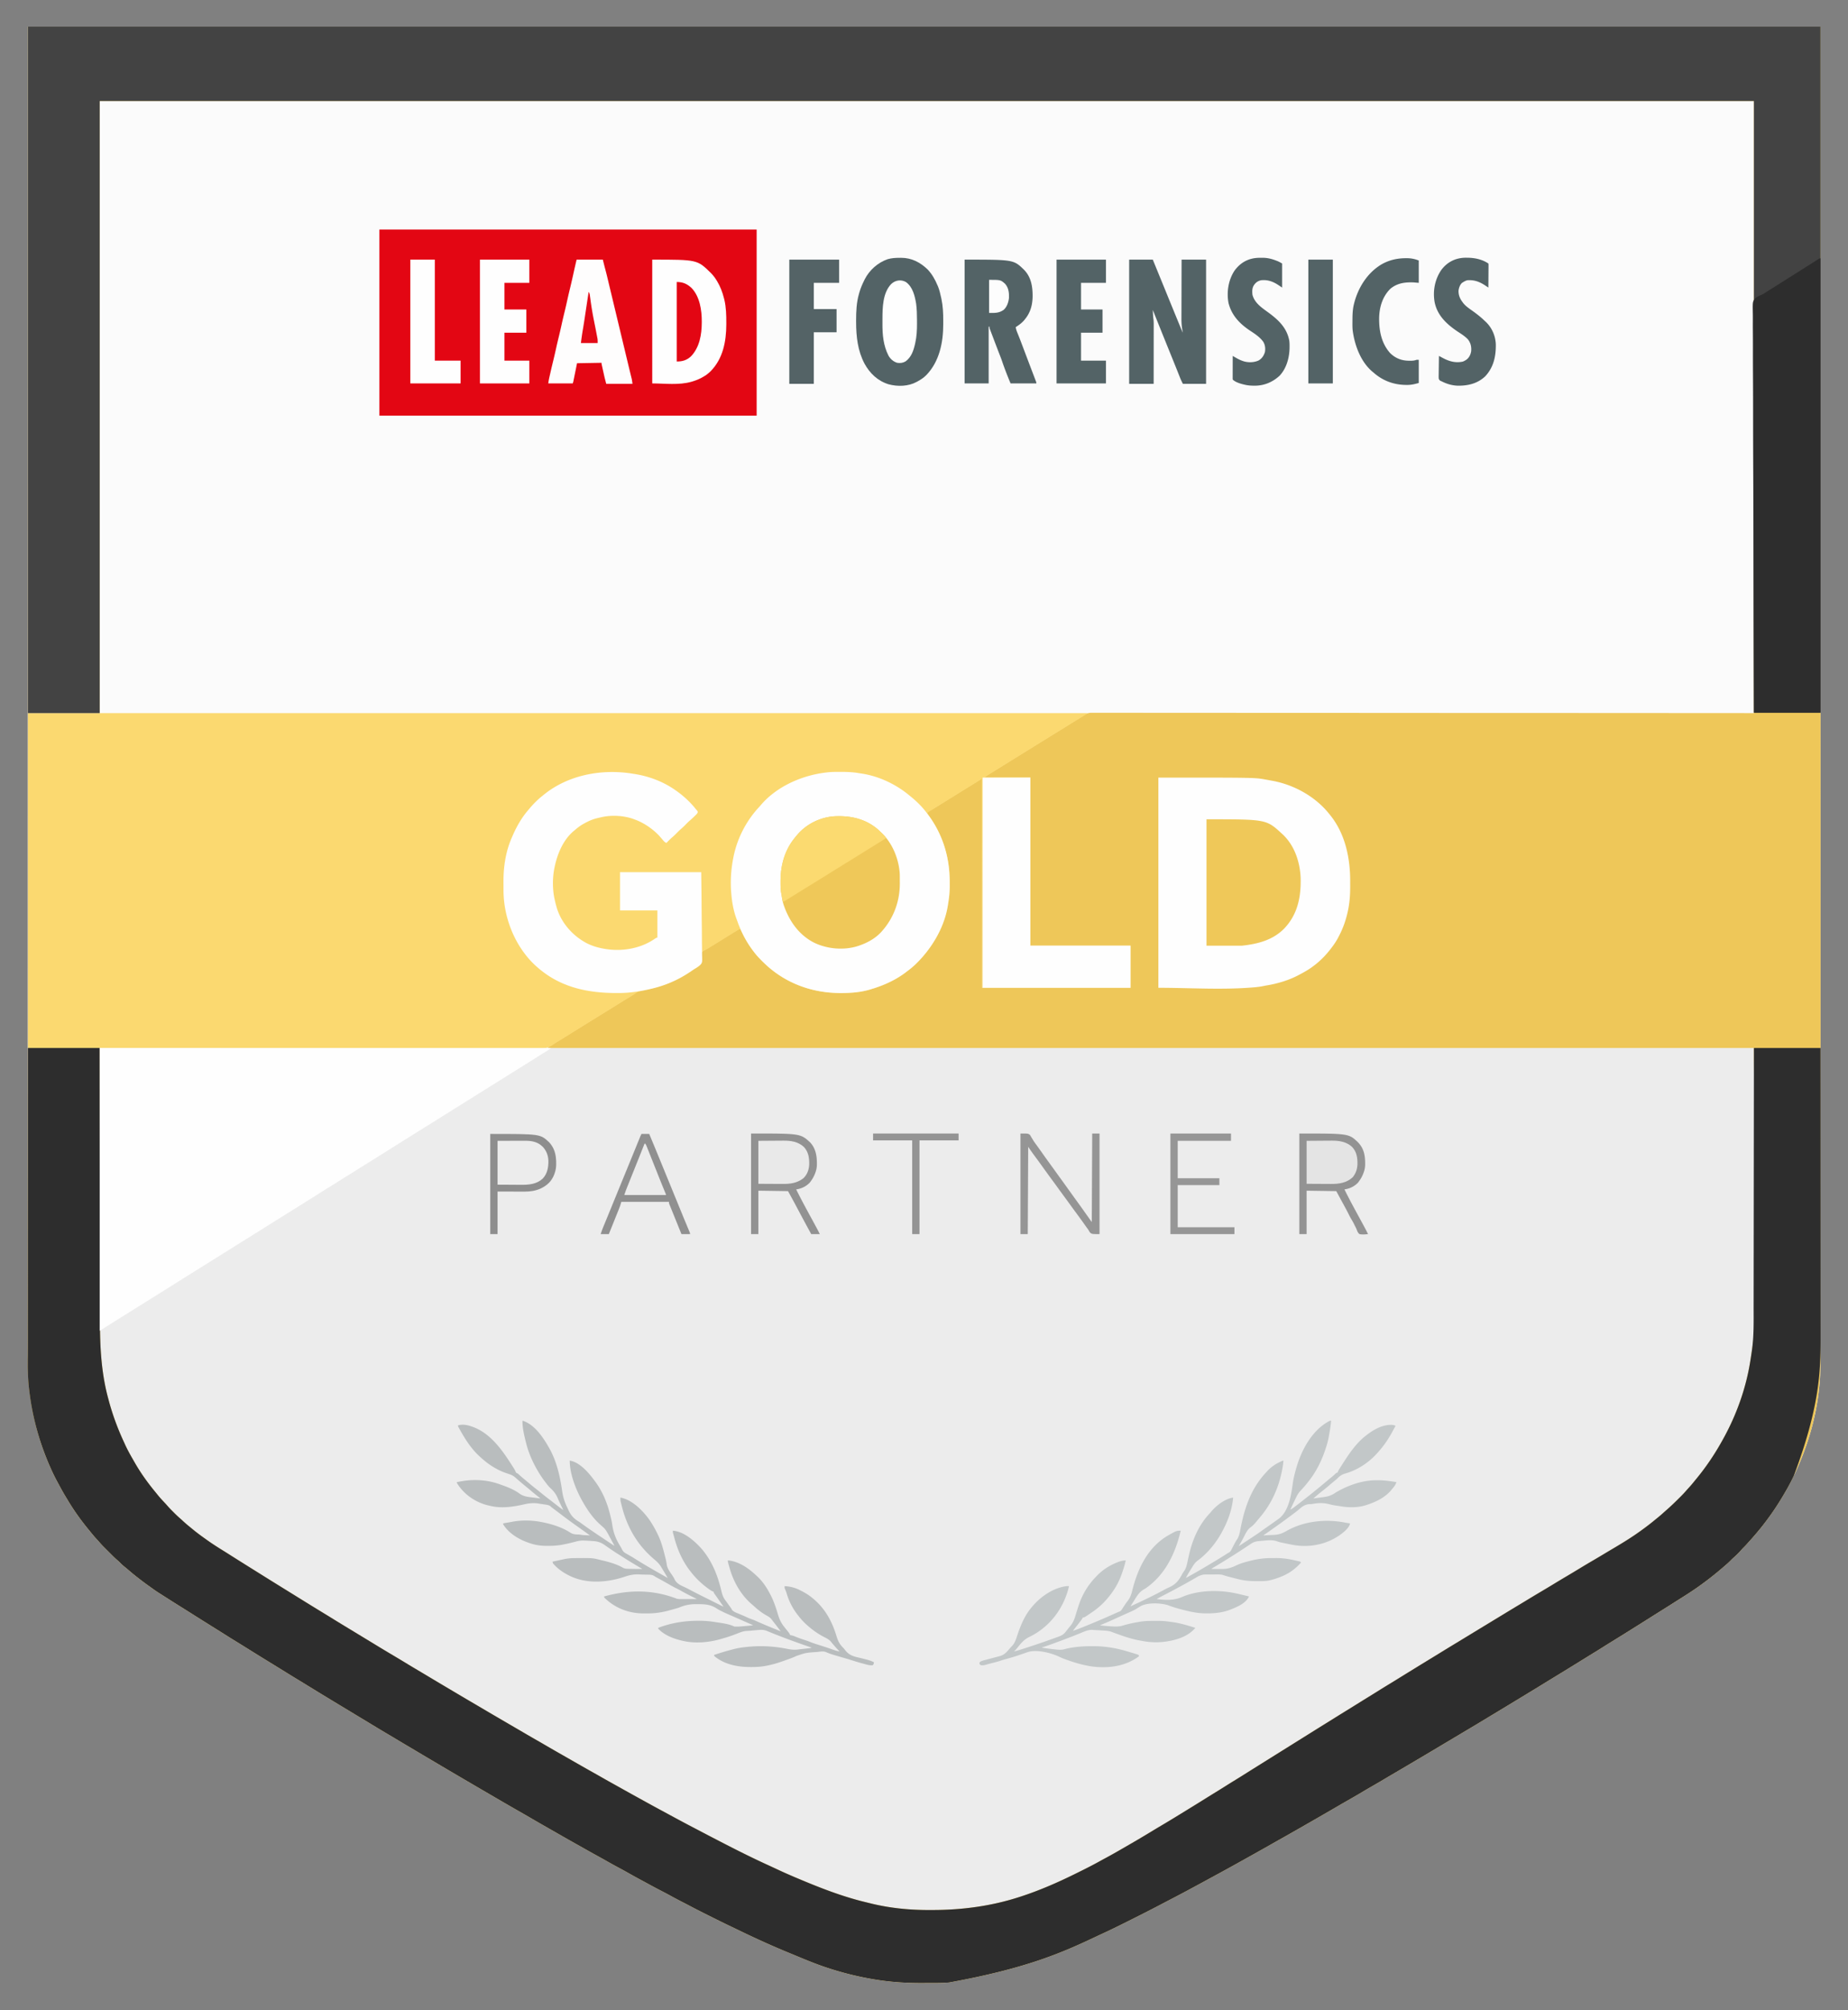 <svg xmlns="http://www.w3.org/2000/svg" width="4301" height="4676"><rect width="100%" height="100%" fill="#808080" stroke="none"/><path d="M65 62h4172l.125 1555 .055 491.7c.01 197.548.01 197.548.01 289.915l.003 69.274v2.838c.002 23.67.006 47.339.01 71.008v3.18l.009 51.187c.008 49.443.016 98.887.016 148.33v3.061a1375419.905 1375419.905 0 0 1-.002 92.857v2.923c0 30.29.004 60.582.013 90.873a175897.015 175897.015 0 0 1 .002 103.193c-.002 12.462.003 24.923.01 37.385.007 12.248.007 24.497 0 36.745-.004 6.506-.005 13.011.003 19.517.028 22.76-.006 45.489-1.156 68.225l-.12 2.396c-4.176 80.501-26.259 158.884-60.978 231.393l-1.472 3.082c-7.422 15.435-15.701 30.247-24.528 44.918l-1.529 2.556c-6.197 10.35-12.64 20.502-19.471 30.444l-1.345 1.961c-11.155 16.195-22.98 32-35.655 47.039l-2.668 3.191c-5.643 6.73-11.424 13.31-17.332 19.809l-2.313 2.594c-3.89 4.364-7.84 8.604-12.011 12.699-1.787 1.82-3.45 3.712-5.113 5.644-5.396 6.239-11.246 11.845-17.497 17.215-2.277 2.037-4.42 4.173-6.566 6.348-4.008 4.048-8.167 7.806-12.5 11.5l-3.016 2.61c-14.769 12.767-29.833 25.025-45.557 36.602a1260.93 1260.93 0 0 0-4.647 3.439c-18.048 13.417-37.056 25.456-56.096 37.404-5.14 3.226-10.255 6.493-15.372 9.758a3208.117 3208.117 0 0 1-26.55 16.715A5039.078 5039.078 0 0 0 3836 3766a7464.976 7464.976 0 0 1-39.928 25.081c-3.009 1.88-6.015 3.762-9.021 5.646a4515.403 4515.403 0 0 1-34.691 21.503 1513.34 1513.34 0 0 0-18.86 11.77c-9.635 6.118-19.36 12.087-29.086 18.059a4624.586 4624.586 0 0 0-16.914 10.441 11214.555 11214.555 0 0 1-33.156 20.443c-3.324 2.045-6.647 4.092-9.969 6.139a6257.103 6257.103 0 0 1-33.703 20.636 3991.215 3991.215 0 0 0-21.36 13.095c-12.558 7.74-25.163 15.4-37.78 23.046-5.263 3.19-10.524 6.385-15.785 9.58l-5.24 3.181c-5.279 3.205-10.557 6.41-15.834 9.619a6423.761 6423.761 0 0 1-38.256 23.106 3422.597 3422.597 0 0 0-21.239 12.845c-12.893 7.851-25.856 15.581-38.844 23.275l-1.99 1.18-1.957 1.158A2632.625 2632.625 0 0 0 3397 4035c-10.08 6.066-20.201 12.065-30.322 18.064a4196.855 4196.855 0 0 0-21.052 12.561 4609.277 4609.277 0 0 1-21.189 12.625l-4.226 2.508c-10.543 6.257-21.095 12.5-31.653 18.731-2.592 1.531-5.182 3.064-7.773 4.597a7977.884 7977.884 0 0 1-32.827 19.312c-8.901 5.21-17.78 10.457-26.646 15.727a2305.46 2305.46 0 0 1-29.548 17.233c-7.753 4.46-15.454 9.003-23.139 13.58-10.387 6.182-20.845 12.223-31.35 18.2a2167.745 2167.745 0 0 0-22.4 12.925c-11.507 6.73-23.05 13.397-34.602 20.05-3.238 1.867-6.474 3.736-9.71 5.606a8988.918 8988.918 0 0 1-42.248 24.246 8176.22 8176.22 0 0 0-12.428 7.11 3838.519 3838.519 0 0 1-36.946 20.918A1975.652 1975.652 0 0 0 2959.5 4290c-10.73 6.152-21.521 12.19-32.32 18.222a7717.903 7717.903 0 0 0-9.375 5.25A10045.96 10045.96 0 0 1 2872 4339l-1.804 1c-15.132 8.38-30.293 16.705-45.512 24.926a3840.056 3840.056 0 0 0-16.559 9.011c-11.215 6.126-22.463 12.187-33.72 18.233a11467.81 11467.81 0 0 0-10.33 5.56 2800.437 2800.437 0 0 1-41.9 22.075 1597.66 1597.66 0 0 0-13.187 6.884c-25.11 13.265-50.418 26.12-75.817 38.818a7482.237 7482.237 0 0 0-10.472 5.246c-19.844 9.96-39.728 19.751-59.926 28.976a944.706 944.706 0 0 0-11.312 5.294C2472.373 4542.46 2389.698 4579.185 2209 4612l-3.268.265c-10.241.758-20.442.916-30.709.938l-2.693.009c-4.724.015-9.448.024-14.172.028-3.816.005-7.632.018-11.448.041-37.33.22-73.869-2.179-110.71-8.281l-2.205-.365A721.582 721.582 0 0 1 1920 4576l-3.62-1.23c-24.62-8.49-48.622-18.702-72.678-28.653-2.412-.997-4.826-1.992-7.24-2.986-34.928-14.378-69.394-29.824-103.462-46.131l-3.472-1.659c-5.087-2.43-10.169-4.87-15.247-7.318a2813.09 2813.09 0 0 0-11.812-5.66c-15.69-7.48-31.26-15.18-46.8-22.964a8379.552 8379.552 0 0 0-10.154-5.075c-13.92-6.95-27.792-13.97-41.53-21.275a882.43 882.43 0 0 0-9.41-4.885l-3.437-1.766-3.45-1.773a1139.162 1139.162 0 0 1-28.441-15.136c-7.189-3.949-14.456-7.733-21.747-11.489a1271.897 1271.897 0 0 1-29.914-15.941 1608.785 1608.785 0 0 0-15.205-8.22 1328.87 1328.87 0 0 1-30.697-16.944c-7.171-4.074-14.412-8.005-21.684-11.895a1182.925 1182.925 0 0 1-27.105-14.965c-7.762-4.412-15.572-8.733-23.395-13.035a2529.002 2529.002 0 0 1-29.035-16.205c-7.015-3.98-14.049-7.924-21.09-11.858a3243.413 3243.413 0 0 1-30.514-17.297c-4.878-2.796-9.761-5.584-14.643-8.373l-5.353-3.059c-5.415-3.095-10.83-6.19-16.25-9.277-12.55-7.153-25.075-14.346-37.542-21.645a2464.565 2464.565 0 0 0-22.948-13.224 6692.792 6692.792 0 0 1-61.157-35.328c-4.988-2.914-9.978-5.824-14.968-8.734l-6.02-3.512c-3.934-2.295-7.869-4.59-11.804-6.883-13.88-8.09-27.744-16.207-41.601-24.336-4.304-2.524-8.609-5.046-12.915-7.566a8825.55 8825.55 0 0 1-45.576-26.874c-4.587-2.72-9.18-5.43-13.771-8.141-12.34-7.287-24.66-14.607-36.98-21.926a33465.566 33465.566 0 0 0-21.347-12.672l-4.008-2.377a4151.914 4151.914 0 0 1-20.462-12.205 2646.73 2646.73 0 0 0-14.996-8.945l-1.887-1.118-3.84-2.272a3820.542 3820.542 0 0 1-40.465-24.325A2444.792 2444.792 0 0 0 844 3999c-8.634-5.166-17.235-10.387-25.832-15.614A3711.623 3711.623 0 0 0 796 3970c-11.566-6.923-23.082-13.928-34.6-20.932-3.128-1.903-6.258-3.804-9.388-5.705a5937.744 5937.744 0 0 1-32.959-20.185 3905.597 3905.597 0 0 0-24.365-14.865 3171.813 3171.813 0 0 1-29.372-18.016 5104.498 5104.498 0 0 0-18.004-11.11l-3.298-2.028L634 3871c-20.605-12.67-41.196-25.359-61.697-38.197-7.516-4.7-15.06-9.353-22.615-13.99a1999.052 1999.052 0 0 1-24.58-15.313c-6.249-3.962-12.519-7.893-18.795-11.813l-3.049-1.903L494 3784a8446.815 8446.815 0 0 1-45.272-28.438 5210.888 5210.888 0 0 0-28.54-17.937 3478.75 3478.75 0 0 1-31.28-19.77 4099.93 4099.93 0 0 0-9.455-6.007 73037.13 73037.13 0 0 1-6.64-4.223l-3.076-1.945c-6.773-4.316-13.276-8.913-19.737-13.68-1.224-.876-2.45-1.75-3.68-2.617a560.52 560.52 0 0 1-21.668-16.094c-1.691-1.32-3.388-2.63-5.086-3.941a459.905 459.905 0 0 1-19.514-15.999 377.988 377.988 0 0 0-10.927-9.099 113.794 113.794 0 0 1-10.98-10.133c-1.88-1.856-3.806-3.566-5.808-5.287-4.118-3.593-8.015-7.363-11.872-11.232l-2.068-2.065c-1.43-1.43-2.86-2.861-4.288-4.293a3400.284 3400.284 0 0 0-6.51-6.504l-4.197-4.2c-.638-.638-1.277-1.274-1.935-1.93a224.785 224.785 0 0 1-10.947-11.847c-2.08-2.406-4.237-4.736-6.395-7.072a296.856 296.856 0 0 1-11.664-13.636 661.268 661.268 0 0 0-5.422-6.633c-18.281-22.144-35.22-45.69-49.844-70.408a439.842 439.842 0 0 0-3.445-5.682c-6.076-9.909-11.639-20.091-17.138-30.33a1411.378 1411.378 0 0 0-3.511-6.487c-4.768-8.795-9.161-17.711-13.288-26.823l-.964-2.123c-33.277-73.606-53.204-154.609-54.224-270.23.009-5.981.003-11.962-.003-17.943-.01-12.401-.008-24.802.003-37.203.011-12.59.016-25.181.012-37.772v-2.428l-.004-12.276c-.01-29.836-.004-59.672.01-89.508.013-30.549.02-61.098.018-91.648v-2.947l-.002-26.741a914967.668 914967.668 0 0 1-.001-69.928c0-49.817.013-99.633.025-149.45l.013-51.504v-3.199c.007-23.712.012-47.425.014-71.137v-2.58c.005-53.368.005-106.737.006-160.106.016-231.259.058-462.518.097-693.778L65 62Z" fill="#FBFBFB"/><path d="M232 2438h3850c0 679.66 0 679.66-4.867 712.086-.45 3.01-.878 6.023-1.303 9.037-2.776 19.276-6.893 38.247-11.892 57.064l-.562 2.12c-12.78 47.932-31.492 94.736-56.376 137.693l-1.696 2.943a610.26 610.26 0 0 1-64.904 91.418 714.956 714.956 0 0 0-4.197 4.967c-11.565 13.732-24.034 26.587-36.703 39.297l-2.787 2.8c-4.52 4.51-9.093 8.888-13.94 13.046-2.592 2.235-5.08 4.57-7.586 6.904-5.544 5.116-11.308 9.897-17.187 14.625-1.182.973-2.363 1.947-3.543 2.922-29.53 24.343-61.158 45.29-94.063 64.729a2114.243 2114.243 0 0 0-26.769 16.099c-9.862 6.023-19.82 11.857-29.85 17.596-8.462 4.858-16.815 9.882-25.141 14.967A2384.554 2384.554 0 0 1 3650 3665.5a2658.37 2658.37 0 0 0-30 18 2674.914 2674.914 0 0 1-30 18c-13.569 8.033-27.065 16.178-40.53 24.385-5.986 3.649-11.978 7.288-17.97 10.927-.59.36-1.182.718-1.79 1.088a4339.6 4339.6 0 0 1-24.073 14.515c-10.7 6.41-21.35 12.9-32.008 19.38-5.295 3.218-10.592 6.433-15.888 9.648l-6.974 4.234c-5.314 3.227-10.628 6.453-15.943 9.678a68242.233 68242.233 0 0 0-23.866 14.492 6289.358 6289.358 0 0 0-35.916 21.981A3904.774 3904.774 0 0 1 3351 3846.5a5523.708 5523.708 0 0 0-36.782 22.516c-5.404 3.332-10.811 6.658-16.218 9.984l-6.5 4-42.25 26-6.496 3.998c-5.44 3.348-10.88 6.695-16.324 10.037a4540.275 4540.275 0 0 0-34.391 21.32c-8.415 5.268-16.868 10.47-25.328 15.665A2927.618 2927.618 0 0 0 3145 3973.5a3228.166 3228.166 0 0 1-25 15.5 4459.756 4459.756 0 0 0-34.032 21.141c-4.987 3.124-9.978 6.241-14.968 9.359l-6 3.75-156 97.5-3 1.875-6.004 3.752c-4.977 3.11-9.953 6.222-14.926 9.338a4545.337 4545.337 0 0 1-34.71 21.515 1513.34 1513.34 0 0 0-18.86 11.77c-9.635 6.118-19.36 12.087-29.086 18.059a4642.692 4642.692 0 0 0-16.914 10.441 6989.123 6989.123 0 0 1-59.194 36.282c-4.12 2.497-8.235 5-12.349 7.507a3704.87 3704.87 0 0 1-44.83 26.865 4189.76 4189.76 0 0 0-8.795 5.21c-14.042 8.332-28.172 16.506-42.332 24.636l-2.793 1.605c-31.676 18.201-63.655 35.806-96.207 52.395l-2.252 1.148c-41.783 21.273-84.252 40.452-128.608 55.757-3.416 1.191-6.814 2.427-10.214 3.661a252.281 252.281 0 0 1-18.301 5.747l-3.187.878c-3.476.95-6.956 1.882-10.438 2.809l-3.748.998A680.53 680.53 0 0 1 2282 4436l-3.333.577c-8.195 1.392-16.41 2.477-24.667 3.423l-2.33.272c-27.495 3.175-54.899 4.126-82.55 4.161-2.382.004-4.765.013-7.147.023-40.068.13-80.723-2.773-119.85-11.742-3.344-.765-6.694-1.501-10.045-2.237-44.82-9.995-88.385-24.655-131.078-41.477l-3.673-1.44c-25.387-9.957-50.397-20.746-75.292-31.873a1077.626 1077.626 0 0 0-12.88-5.651c-6.395-2.758-12.628-5.747-18.835-8.907-5.83-2.915-11.774-5.592-17.695-8.316a916.927 916.927 0 0 1-29.896-14.433 924.59 924.59 0 0 0-20.229-9.88c-7.954-3.78-15.87-7.63-23.75-11.563l-2.717-1.351c-6.04-3.027-12.024-6.153-17.998-9.309-9.2-4.86-18.46-9.6-27.732-14.32-12.642-6.44-25.256-12.896-37.666-19.773-6.979-3.86-14.047-7.532-21.137-11.184-9.092-4.687-18.121-9.464-27.084-14.393-6.821-3.748-13.68-7.424-20.549-11.083a1195.02 1195.02 0 0 1-30.285-16.68c-7.136-4.06-14.343-7.972-21.582-11.844a1186.655 1186.655 0 0 1-27.11-14.967c-7.72-4.388-15.485-8.69-23.265-12.97-17.637-9.709-35.219-19.51-52.68-29.53-6.725-3.852-13.488-7.635-20.257-11.408-9.29-5.181-18.496-10.49-27.668-15.875-7.125-4.172-14.305-8.235-21.52-12.25-10.215-5.688-20.33-11.53-30.418-17.441a3212.334 3212.334 0 0 0-18.832-10.934l-3.238-1.868a6058.082 6058.082 0 0 0-22.76-13.035c-9.353-5.335-18.684-10.7-27.951-16.183-5.274-3.12-10.57-6.203-15.863-9.289l-3.084-1.797-6.241-3.639c-5.039-2.936-10.076-5.875-15.113-8.814-5.94-3.466-11.882-6.931-17.824-10.395-22.225-12.954-44.423-25.954-66.56-39.058-3.53-2.088-7.063-4.174-10.594-6.26a27582.106 27582.106 0 0 1-60.757-36.004c-6.806-4.043-13.613-8.082-20.425-12.115-13.227-7.833-26.424-15.709-39.55-23.71-9.39-5.723-18.828-11.357-28.29-16.958-13.569-8.033-27.065-16.178-40.53-24.385-5.986-3.649-11.978-7.288-17.97-10.927l-1.785-1.085a4397.976 4397.976 0 0 0-24.419-14.722c-9.158-5.487-18.27-11.049-27.386-16.608-2.854-1.739-5.71-3.475-8.566-5.21a6225.827 6225.827 0 0 1-33.64-20.595 4013.487 4013.487 0 0 0-21.516-13.155c-8.048-4.89-16.07-9.818-24.07-14.783a5524.945 5524.945 0 0 0-20.93-12.905 3799.212 3799.212 0 0 1-28.148-17.48A2999.651 2999.651 0 0 0 661 3697a4459.756 4459.756 0 0 1-34.032-21.141c-4.987-3.124-9.978-6.241-14.968-9.359l-6-3.75-3-1.875-9-5.625-3.001-1.876-5.988-3.742c-5.061-3.164-10.123-6.327-15.187-9.487a6646.024 6646.024 0 0 1-34.543-21.702c-3.079-1.948-6.161-3.891-9.243-5.835a6302.288 6302.288 0 0 1-7.085-4.48c-3.462-2.19-6.932-4.367-10.406-6.538-11.856-7.438-23.318-15.239-34.547-23.59l-4.11-3.023c-8.917-6.592-17.563-13.48-26.122-20.53a452.36 452.36 0 0 0-4.69-3.775c-6.83-5.457-13.183-11.35-19.535-17.348a296.213 296.213 0 0 0-8.293-7.512c-5.157-4.609-10.04-9.492-14.938-14.374l-2.45-2.437c-4.27-4.28-8.384-8.637-12.327-13.221-2.082-2.415-4.246-4.75-6.41-7.093-4.92-5.402-9.552-10.99-14.125-16.687l-2.773-3.395C326.855 3430.068 300.693 3386.607 281 3341l-1.341-3.083c-7.904-18.317-14.25-37.057-20.39-56.019a935.163 935.163 0 0 0-3.472-10.453c-8.744-26.192-13.74-54.181-17.797-81.445l-.405-2.637C200.171 2940.388 232 2687.795 232 2438Z" fill="#ECECEC"/><path d="M65 62h4172l.125 1555 .055 491.7c.01 197.548.01 197.548.01 289.915l.003 69.274v2.838c.002 23.67.006 47.339.01 71.008v3.18l.009 51.187c.008 49.443.016 98.887.016 148.33v3.061a1375419.905 1375419.905 0 0 1-.002 92.857v2.923c0 30.29.004 60.582.013 90.873a175897.015 175897.015 0 0 1 .002 103.193c-.002 12.462.003 24.923.01 37.385.007 12.248.007 24.497 0 36.745-.004 6.506-.005 13.011.003 19.517.028 22.76-.006 45.489-1.156 68.225l-.12 2.396c-4.176 80.501-26.259 158.884-60.978 231.393l-1.472 3.082c-7.422 15.435-15.701 30.247-24.528 44.918l-1.529 2.556c-6.197 10.35-12.64 20.502-19.471 30.444l-1.345 1.961c-11.155 16.195-22.98 32-35.655 47.039l-2.668 3.191c-5.643 6.73-11.424 13.31-17.332 19.809l-2.313 2.594c-3.89 4.364-7.84 8.604-12.011 12.699-1.787 1.82-3.45 3.712-5.113 5.644-5.396 6.239-11.246 11.845-17.497 17.215-2.277 2.037-4.42 4.173-6.566 6.348-4.008 4.048-8.167 7.806-12.5 11.5l-3.016 2.61c-14.769 12.767-29.833 25.025-45.557 36.602a1260.93 1260.93 0 0 0-4.647 3.439c-18.048 13.417-37.056 25.456-56.096 37.404-5.14 3.226-10.255 6.493-15.372 9.758a3208.117 3208.117 0 0 1-26.55 16.715A5039.078 5039.078 0 0 0 3836 3766a7464.976 7464.976 0 0 1-39.928 25.081c-3.009 1.88-6.015 3.762-9.021 5.646a4515.403 4515.403 0 0 1-34.691 21.503 1513.34 1513.34 0 0 0-18.86 11.77c-9.635 6.118-19.36 12.087-29.086 18.059a4624.586 4624.586 0 0 0-16.914 10.441 11214.555 11214.555 0 0 1-33.156 20.443c-3.324 2.045-6.647 4.092-9.969 6.139a6257.103 6257.103 0 0 1-33.703 20.636 3991.215 3991.215 0 0 0-21.36 13.095c-12.558 7.74-25.163 15.4-37.78 23.046-5.263 3.19-10.524 6.385-15.785 9.58l-5.24 3.181c-5.279 3.205-10.557 6.41-15.834 9.619a6423.761 6423.761 0 0 1-38.256 23.106 3422.597 3422.597 0 0 0-21.239 12.845c-12.893 7.851-25.856 15.581-38.844 23.275l-1.99 1.18-1.957 1.158A2632.625 2632.625 0 0 0 3397 4035c-10.08 6.066-20.201 12.065-30.322 18.064a4196.855 4196.855 0 0 0-21.052 12.561 4609.277 4609.277 0 0 1-21.189 12.625l-4.226 2.508c-10.543 6.257-21.095 12.5-31.653 18.731-2.592 1.531-5.182 3.064-7.773 4.597a7977.884 7977.884 0 0 1-32.827 19.312c-8.901 5.21-17.78 10.457-26.646 15.727a2305.46 2305.46 0 0 1-29.548 17.233c-7.753 4.46-15.454 9.003-23.139 13.58-10.387 6.182-20.845 12.223-31.35 18.2a2167.745 2167.745 0 0 0-22.4 12.925c-11.507 6.73-23.05 13.397-34.602 20.05-3.238 1.867-6.474 3.736-9.71 5.606a8988.918 8988.918 0 0 1-42.248 24.246 8176.22 8176.22 0 0 0-12.428 7.11 3838.519 3838.519 0 0 1-36.946 20.918A1975.652 1975.652 0 0 0 2959.5 4290c-10.73 6.152-21.521 12.19-32.32 18.222a7717.903 7717.903 0 0 0-9.375 5.25A10045.96 10045.96 0 0 1 2872 4339l-1.804 1c-15.132 8.38-30.293 16.705-45.512 24.926a3840.056 3840.056 0 0 0-16.559 9.011c-11.215 6.126-22.463 12.187-33.72 18.233a11467.81 11467.81 0 0 0-10.33 5.56 2800.437 2800.437 0 0 1-41.9 22.075 1597.66 1597.66 0 0 0-13.187 6.884c-25.11 13.265-50.418 26.12-75.817 38.818a7482.237 7482.237 0 0 0-10.472 5.246c-19.844 9.96-39.728 19.751-59.926 28.976a944.706 944.706 0 0 0-11.312 5.294C2472.373 4542.46 2389.698 4579.185 2209 4612l-3.268.265c-10.241.758-20.442.916-30.709.938l-2.693.009c-4.724.015-9.448.024-14.172.028-3.816.005-7.632.018-11.448.041-37.33.22-73.869-2.179-110.71-8.281l-2.205-.365A721.582 721.582 0 0 1 1920 4576l-3.62-1.23c-24.62-8.49-48.622-18.702-72.678-28.653-2.412-.997-4.826-1.992-7.24-2.986-34.928-14.378-69.394-29.824-103.462-46.131l-3.472-1.659c-5.087-2.43-10.169-4.87-15.247-7.318a2813.09 2813.09 0 0 0-11.812-5.66c-15.69-7.48-31.26-15.18-46.8-22.964a8379.552 8379.552 0 0 0-10.154-5.075c-13.92-6.95-27.792-13.97-41.53-21.275a882.43 882.43 0 0 0-9.41-4.885l-3.437-1.766-3.45-1.773a1139.162 1139.162 0 0 1-28.441-15.136c-7.189-3.949-14.456-7.733-21.747-11.489a1271.897 1271.897 0 0 1-29.914-15.941 1608.785 1608.785 0 0 0-15.205-8.22 1328.87 1328.87 0 0 1-30.697-16.944c-7.171-4.074-14.412-8.005-21.684-11.895a1182.925 1182.925 0 0 1-27.105-14.965c-7.762-4.412-15.572-8.733-23.395-13.035a2529.002 2529.002 0 0 1-29.035-16.205c-7.015-3.98-14.049-7.924-21.09-11.858a3243.413 3243.413 0 0 1-30.514-17.297c-4.878-2.796-9.761-5.584-14.643-8.373l-5.353-3.059c-5.415-3.095-10.83-6.19-16.25-9.277-12.55-7.153-25.075-14.346-37.542-21.645a2464.565 2464.565 0 0 0-22.948-13.224 6692.792 6692.792 0 0 1-61.157-35.328c-4.988-2.914-9.978-5.824-14.968-8.734l-6.02-3.512c-3.934-2.295-7.869-4.59-11.804-6.883-13.88-8.09-27.744-16.207-41.601-24.336-4.304-2.524-8.609-5.046-12.915-7.566a8825.55 8825.55 0 0 1-45.576-26.874c-4.587-2.72-9.18-5.43-13.771-8.141-12.34-7.287-24.66-14.607-36.98-21.926a33465.566 33465.566 0 0 0-21.347-12.672l-4.008-2.377a4151.914 4151.914 0 0 1-20.462-12.205 2646.73 2646.73 0 0 0-14.996-8.945l-1.887-1.118-3.84-2.272a3820.542 3820.542 0 0 1-40.465-24.325A2444.792 2444.792 0 0 0 844 3999c-8.634-5.166-17.235-10.387-25.832-15.614A3711.623 3711.623 0 0 0 796 3970c-11.566-6.923-23.082-13.928-34.6-20.932-3.128-1.903-6.258-3.804-9.388-5.705a5937.744 5937.744 0 0 1-32.959-20.185 3905.597 3905.597 0 0 0-24.365-14.865 3171.813 3171.813 0 0 1-29.372-18.016 5104.498 5104.498 0 0 0-18.004-11.11l-3.298-2.028L634 3871c-20.605-12.67-41.196-25.359-61.697-38.197-7.516-4.7-15.06-9.353-22.615-13.99a1999.052 1999.052 0 0 1-24.58-15.313c-6.249-3.962-12.519-7.893-18.795-11.813l-3.049-1.903L494 3784a8446.815 8446.815 0 0 1-45.272-28.438 5210.888 5210.888 0 0 0-28.54-17.937 3478.75 3478.75 0 0 1-31.28-19.77 4099.93 4099.93 0 0 0-9.455-6.007 73037.13 73037.13 0 0 1-6.64-4.223l-3.076-1.945c-6.773-4.316-13.276-8.913-19.737-13.68-1.224-.876-2.45-1.75-3.68-2.617a560.52 560.52 0 0 1-21.668-16.094c-1.691-1.32-3.388-2.63-5.086-3.941a459.905 459.905 0 0 1-19.514-15.999 377.988 377.988 0 0 0-10.927-9.099 113.794 113.794 0 0 1-10.98-10.133c-1.88-1.856-3.806-3.566-5.808-5.287-4.118-3.593-8.015-7.363-11.872-11.232l-2.068-2.065c-1.43-1.43-2.86-2.861-4.288-4.293a3400.284 3400.284 0 0 0-6.51-6.504l-4.197-4.2c-.638-.638-1.277-1.274-1.935-1.93a224.785 224.785 0 0 1-10.947-11.847c-2.08-2.406-4.237-4.736-6.395-7.072a296.856 296.856 0 0 1-11.664-13.636 661.268 661.268 0 0 0-5.422-6.633c-18.281-22.144-35.22-45.69-49.844-70.408a439.842 439.842 0 0 0-3.445-5.682c-6.076-9.909-11.639-20.091-17.138-30.33a1411.378 1411.378 0 0 0-3.511-6.487c-4.768-8.795-9.161-17.711-13.288-26.823l-.964-2.123A619.89 619.89 0 0 1 68 3234l-.416-3.453c-3.795-32.957-2.997-66.217-2.937-99.336.016-9.221.014-18.442.012-27.662-.004-17.008.006-34.017.024-51.025a58206.27 58206.27 0 0 0 .036-69.617c.006-37.66.026-75.319.055-112.978.027-36.56.049-73.121.061-109.682l.001-3.421.012-34.021a1162486.275 1162486.275 0 0 1 .026-72.507c.013-32.508.03-65.017.049-97.525l.002-2.795c.023-37.326.05-74.652.075-111.978h167l.044 62.829a773665.54 773665.54 0 0 0 .034 44.217c.023 29.66.05 59.319.081 88.978l.003 2.936a996092.763 996092.763 0 0 0 .1 94.18l.004 3.115c.035 33.249.061 66.498.082 99.747a160259.303 160259.303 0 0 0 .115 117.135l.004 2.888c.018 15.272.027 30.543.031 45.815.005 15.397.021 30.793.048 46.19.014 8.325.023 16.65.019 24.974-.026 61.802 3.016 123.05 19.435 182.996l.606 2.288c8.853 33.387 20.769 66.037 35.303 97.353a887.186 887.186 0 0 1 3.196 7.011c5.463 11.947 11.773 23.338 18.36 34.697a840.813 840.813 0 0 1 4.027 7.046c14.126 24.753 30.928 47.96 49.093 69.886 1.26 1.53 2.5 3.079 3.735 4.63 4.905 6.144 10.14 11.909 15.545 17.613 2.896 3.057 5.73 6.142 8.475 9.335 4.154 4.78 8.61 9.238 13.098 13.704 1.21 1.217 1.21 1.217 2.447 2.458 4.309 4.302 8.692 8.447 13.308 12.417 2.602 2.249 5.103 4.593 7.62 6.937a274.086 274.086 0 0 0 14.167 12.195 562.218 562.218 0 0 1 6.633 5.422c9.079 7.509 18.414 14.548 28.036 21.344 2.372 1.679 4.733 3.372 7.093 5.066 11.836 8.447 24.032 16.21 36.408 23.836 4.24 2.621 8.452 5.283 12.663 7.95l2.327 1.471c3.045 1.926 6.089 3.853 9.132 5.78a7184.425 7184.425 0 0 0 37.647 23.638c5.028 3.139 10.055 6.281 15.081 9.423l2.992 1.87c5.039 3.149 10.077 6.298 15.113 9.45a7739.409 7739.409 0 0 0 36.318 22.587 321409.738 321409.738 0 0 0 18.327 11.343l13.124 8.124 5.262 3.258c4.313 2.67 8.626 5.34 12.938 8.013 18.825 11.665 37.676 23.287 56.604 34.783 6.19 3.763 12.356 7.562 18.51 11.385 11.68 7.252 23.44 14.373 35.2 21.498 5.291 3.206 10.58 6.418 15.869 9.63l8.743 5.309a1287990.355 1287990.355 0 0 1 5.25 3.188l5.25 3.187 1.75 1.063a187332.377 187332.377 0 0 1 12.259 7.441c5.215 3.166 10.43 6.332 15.638 9.507a3687.762 3687.762 0 0 0 40.893 24.571A2513.685 2513.685 0 0 1 944 3868.5c12.167 7.416 24.408 14.703 36.667 21.966l1.99 1.179 1.956 1.158c5.14 3.047 10.267 6.116 15.387 9.197 13.305 8.004 26.67 15.91 40.025 23.829l5.698 3.379c7.757 4.6 15.517 9.197 23.277 13.792l2.83 1.676a8456.72 8456.72 0 0 0 35.549 20.924c7.988 4.679 15.968 9.371 23.934 14.088 10.524 6.229 21.086 12.392 31.655 18.546 5.012 2.92 10.022 5.843 15.032 8.766l6 3.5 15 8.75 5.993 3.496c5.04 2.938 10.077 5.88 15.112 8.824 10.297 6.02 20.613 12 30.978 17.9 6.519 3.717 13.003 7.49 19.48 11.28 12.24 7.16 24.552 14.196 36.873 21.218 5.275 3.007 10.547 6.021 15.819 9.035l5.237 2.992c5.28 3.016 10.56 6.033 15.835 9.056 12.877 7.378 25.777 14.71 38.737 21.944a1870.13 1870.13 0 0 1 19.311 10.943c9.067 5.202 18.196 10.29 27.34 15.357a4681.987 4681.987 0 0 1 22.66 12.642c11.991 6.727 24.027 13.372 36.071 20.003 4.312 2.374 8.62 4.754 12.925 7.138a3917.369 3917.369 0 0 0 44.53 24.256c5 2.688 9.986 5.396 14.974 8.104 19.715 10.686 39.473 21.273 59.387 31.585 5.05 2.616 10.084 5.259 15.113 7.914a4221.123 4221.123 0 0 0 32.563 16.965c2.821 1.457 5.64 2.915 8.46 4.375 36.913 19.112 74.093 37.793 111.92 55.037 4.439 2.028 8.863 4.087 13.287 6.143 23.833 11.091 23.833 11.091 47.957 21.529a1710.92 1710.92 0 0 1 7.97 3.346c50.972 21.452 102.944 41.861 156.815 54.79 3.817.918 7.628 1.86 11.438 2.808 45.457 11.237 91.753 15.71 138.526 15.517 2.429-.01 4.857-.015 7.286-.019 68.448-.16 136.15-9.201 201.403-30.428l3.65-1.185c42.817-13.986 83.975-31.9 124.35-51.815l2.356-1.161c19.208-9.476 38.385-18.967 57.085-29.42 3.826-2.121 7.682-4.187 11.535-6.259a1258.247 1258.247 0 0 0 33.246-18.556c2.947-1.702 5.897-3.397 8.848-5.092 22.321-12.833 44.56-25.791 66.54-39.2 8.03-4.897 16.103-9.718 24.202-14.5 19.776-11.681 39.328-23.725 58.88-35.775 3.296-2.03 6.593-4.055 9.89-6.08a4471.671 4471.671 0 0 0 34.368-21.306c7.43-4.652 14.891-9.253 22.363-13.838a1871.098 1871.098 0 0 0 24.427-15.236c6.714-4.255 13.484-8.42 20.26-12.577a1997.478 1997.478 0 0 0 24.89-15.499c6.25-3.963 12.52-7.893 18.798-11.814l3.059-1.91 6.172-3.854c5.028-3.139 10.055-6.281 15.081-9.423a483609.99 483609.99 0 0 1 9-5.625l81-50.625 3-1.875 5.993-3.746c5.039-3.148 10.076-6.298 15.112-9.45a6532.263 6532.263 0 0 1 30.973-19.272c6.55-4.05 13.082-8.131 19.61-12.22a3844.715 3844.715 0 0 1 28.6-17.706c7.258-4.46 14.493-8.957 21.712-13.481a3615.517 3615.517 0 0 1 28.282-17.515c7.325-4.5 14.622-9.043 21.905-13.61a2116.398 2116.398 0 0 1 26.387-16.251c7.128-4.327 14.227-8.7 21.313-13.096 10.24-6.351 20.505-12.66 30.77-18.97l9.968-6.14a6257.103 6257.103 0 0 1 33.703-20.636c7.136-4.338 14.25-8.711 21.36-13.095 12.062-7.435 24.169-14.794 36.286-22.14a9819.01 9819.01 0 0 0 16.838-10.235l2.829-1.721L3416 3806a36827.476 36827.476 0 0 1 47.42-28.827 109038.169 109038.169 0 0 0 37.035-22.489c11.621-7.064 23.246-14.121 34.917-21.103a2749.192 2749.192 0 0 0 17.362-10.503 3376.263 3376.263 0 0 1 36.304-21.784A2511.675 2511.675 0 0 0 3617 3684.5c10.632-6.483 21.321-12.864 32.038-19.206a2441.723 2441.723 0 0 0 28.15-16.919c10.052-6.133 20.172-12.139 30.34-18.075a2297.004 2297.004 0 0 0 27.809-16.498c5.802-3.495 11.619-6.963 17.456-10.4 22.617-13.324 44.97-26.935 66.207-42.402l2.302-1.663c10.59-7.651 20.895-15.567 30.957-23.9 2.523-2.082 5.072-4.131 7.616-6.187 4.389-3.593 8.62-7.333 12.813-11.152a301.428 301.428 0 0 1 6-5.285c10.478-9.169 20.455-18.86 30.312-28.688l2.678-2.665c4.432-4.442 8.723-8.944 12.811-13.704 2.073-2.409 4.23-4.735 6.386-7.068 4.039-4.434 7.9-8.969 11.664-13.637 1.794-2.224 3.6-4.433 5.422-6.633 22.674-27.455 42.777-57.28 60.039-88.418l1.731-3.092c31.827-57.037 54.374-120.256 64.269-184.908l.656-4.19c.587-3.77 1.152-7.545 1.703-11.32.21-1.433.423-2.864.64-4.294 35.028-232.784 4.643-470.792 5.001-706.196H1274c3.289-2.631 6.134-4.804 9.676-6.926l2.721-1.64 2.916-1.747a1707.614 1707.614 0 0 0 24.812-15.25 5645.676 5645.676 0 0 1 30.298-18.844 321409.737 321409.737 0 0 1 18.327-11.343l2.625-1.625 73.502-45.501 5.226-3.236c4.498-2.785 8.998-5.568 13.499-8.349l5.523-3.414 2.666-1.648a905.06 905.06 0 0 0 16.15-10.207c3.765-2.322 7.024-3.604 11.391-4.418l3.145-.601 3.335-.626c9.52-1.856 18.909-3.772 28.188-6.625l2.634-.808c14.279-4.44 27.9-9.7 41.366-16.192l2.138-1.015c19.032-9.059 36.681-19.963 52.874-33.489C1629 2243 1629 2243 1632 2242l-.159-2.276c-.209-3.428-.338-6.854-.466-10.287l-.254-3.58c-.24-8.589-.24-8.589 2.829-12.065 2.598-1.844 5.22-3.334 8.05-4.792 1.508-.919 3.01-1.846 4.508-2.781 1.537-.91 3.076-1.816 4.617-2.719a1045.526 1045.526 0 0 0 22.5-13.75 3493.715 3493.715 0 0 1 26.25-16.313l3.221-1.983A1681.145 1681.145 0 0 1 1722 2160c3.247 3.002 4.689 6.447 6.438 10.438 7.504 16.444 17.248 31.496 28.562 45.562l1.403 1.754c11.977 14.82 25.517 28.786 40.933 40.031a362.34 362.34 0 0 1 4.973 3.715c35.33 26.378 77.986 42.17 121.691 46.5l2.679.286c9.345.904 18.69.956 28.071.964l2.611.003c13.18-.01 26.045-.592 39.062-2.817 2.507-.424 5.017-.786 7.534-1.14 39.278-5.982 79.01-24.712 109.43-49.96a440.792 440.792 0 0 1 4.8-3.906c12.826-10.453 24.815-22.234 34.813-35.43l1.242-1.6c11.807-15.24 21.717-31.883 29.758-49.4l.982-2.132c15.6-34.316 22.467-70.272 22.33-107.805l-.005-3.141c-.047-15.83-.575-31.294-3.307-46.922l-.488-2.945c-4.028-23.712-11.851-46.52-22.512-68.055l-1.027-2.075c-6.974-13.907-15.456-26.64-24.973-38.925 1.392-3.383 2.747-4.783 5.902-6.594l2.417-1.413 2.619-1.493a3069.64 3069.64 0 0 0 5.519-3.234l2.827-1.655c4-2.372 7.922-4.858 11.841-7.361 7.478-4.758 15.008-9.427 22.563-14.063a3533.716 3533.716 0 0 0 28.243-17.524 3178.258 3178.258 0 0 1 26.079-16.122 878.342 878.342 0 0 0 17.915-11.273C2285 1811 2285 1811 2286 1811v487h345v-98h-233v-391h-108c3.172-2.537 5.947-4.697 9.344-6.777l2.493-1.535 2.663-1.626 5.7-3.503 2.93-1.798c4.401-2.7 8.792-5.418 13.182-8.136l2.61-1.614a4552.845 4552.845 0 0 0 19.765-12.323 3847.823 3847.823 0 0 1 28.6-17.707c7.26-4.46 14.494-8.957 21.713-13.481 10.546-6.608 21.139-13.137 31.742-19.652 8.25-5.07 16.483-10.17 24.714-15.271 4.347-2.694 8.695-5.385 13.044-8.077l5.25-3.25 10.5-6.5 2.628-1.627 5.223-3.233c4.513-2.793 9.025-5.588 13.536-8.386l2.816-1.746 5.27-3.27a599.635 599.635 0 0 1 4.726-2.9 112.838 112.838 0 0 0 4.817-3.165c6.425-4.296 11.278-5.284 18.921-5.168l3.303-.023c3.655-.019 7.308.006 10.963.03 2.657-.005 5.314-.012 7.97-.021 5.796-.017 11.592-.01 17.388.01 8.676.03 17.352.026 26.029.015 14.787-.018 29.574-.007 44.361.019a23143.317 23143.317 0 0 0 47.826.036l14.476-.003c34.93-.009 69.862.012 104.793.048 34.596.035 69.191.058 103.787.065h3.255l29.433.006c24.39.003 48.78.01 73.17.016l3.366.001c54.035.016 108.07.054 162.106.093l56.258.041 3.525.003a444962.564 444962.564 0 0 0 172.776.082l110.567.036 3.191.001 5.748.002c178.507.056 357.015.177 535.522.288V235H232v1424H65V62Z" fill="#EEC759"/><path d="M65 1659h2466c-3.289 2.631-6.134 4.804-9.676 6.926l-2.72 1.64-2.916 1.746a1647.896 1647.896 0 0 0-24.5 15.063c-10.608 6.652-21.263 13.223-31.93 19.777-8.25 5.07-16.483 10.17-24.714 15.271-4.347 2.694-8.695 5.385-13.044 8.077l-5.25 3.25-76.127 47.126-5.233 3.24c-4.46 2.762-8.921 5.52-13.386 8.275l-2.762 1.705a4664.67 4664.67 0 0 1-5.113 3.152c-7.273 4.493-14.433 9.126-21.629 13.752l106 1v391h233v98h-345l-1-486-24 15c-4.33 2.673-8.66 5.343-13 8a3183.57 3183.57 0 0 0-25 15.5 3226.152 3226.152 0 0 1-25 15.5 3919.885 3919.885 0 0 0-26.438 16.375l-3.087 1.93c-5.27 3.297-5.27 3.297-10.475 6.695 1.463 3.299 3.445 6.138 5.528 9.073 31.707 44.74 46.908 96.598 46.788 151.232-.003 2.995.02 5.988.045 8.982.041 12.616-.968 24.788-2.965 37.243a759.49 759.49 0 0 0-1.18 7.686c-7.49 48.918-33.534 94.312-67.216 129.784l-1.532 1.619c-7.379 7.742-15.107 14.64-23.676 21.038a442.319 442.319 0 0 0-5.343 4.085c-24.1 18.423-51.58 30.457-80.449 39.258l-2.247.706c-21.639 6.757-44.65 8.526-67.19 8.544l-2.599.003c-66.228-.052-128.935-22.958-176.964-69.253l-1.834-1.768c-7.916-7.675-15.507-15.418-22.166-24.232l-1.443-1.883c-12.321-16.164-22.43-33.489-30.557-52.117-6.603 3.138-12.706 6.835-18.875 10.75a10038.09 10038.09 0 0 1-6.418 4.04l-3.341 2.102c-5.498 3.443-11.025 6.839-16.553 10.233l-6.516 4.004-3.186 1.957a6749.67 6749.67 0 0 0-9.033 5.566l-2.81 1.731a450.712 450.712 0 0 0-5.307 3.345c-3.534 2.253-6.748 4.19-10.668 5.717-3.442 1.405-4.978 2.664-7.293 5.555-.508 2.756-.508 2.756-.273 5.746l.055 3.36.093 3.519c.266 11.522.266 11.522-2.3 15.69-3.845 3.992-8.46 6.737-13.287 9.398-2.792 1.57-5.366 3.367-7.98 5.212-3.04 2.123-6.173 4.096-9.308 6.075l-1.885 1.205c-30.002 19.004-63.378 29.923-97.822 37.428l-3.262.715c-1.898.408-3.8.802-5.705 1.175-4.184.838-7.249 1.621-10.639 4.352-4.761 3.555-9.703 6.605-14.812 9.625a1060.102 1060.102 0 0 0-22.5 13.75 3161.642 3161.642 0 0 1-25.563 15.875 9477.868 9477.868 0 0 0-31.268 19.298 24973.302 24973.302 0 0 1-15.677 9.707c-4.336 2.685-8.673 5.369-13.012 8.05a5622.03 5622.03 0 0 0-27.543 17.133c-24.162 15.124-24.162 15.124-34.693 21.425-2.572 1.568-5.019 3.25-7.46 5.016-11.802 8.266-21.073 9.823-35.255 9.6-2.083.008-4.166.02-6.249.038-5.7.034-11.398-.001-17.097-.047-6.21-.038-12.419-.012-18.628.006a5220.05 5220.05 0 0 1-32.623-.04 7630.558 7630.558 0 0 0-34.982-.067l-2.236.001-11.29.006c-27.201.016-54.403-.022-81.604-.088-26.93-.065-53.86-.108-80.79-.12h-2.537l-22.935-.01c-19.002-.007-38.004-.018-57.007-.03l-2.622-.002c-42.067-.03-84.135-.098-126.202-.171a692510.119 692510.119 0 0 0-46.527-.08 146981.244 146981.244 0 0 0-134.54-.15l-86.124-.067-2.486-.001-4.477-.004c-138.983-.102-277.965-.324-416.948-.528v-779Z" fill="#FBD970"/><path d="M65 62h4172v1596h-155V235H232v1424H65V62Z" fill="#434343"/><path d="M65 2438h167l.044 62.829a773665.54 773665.54 0 0 0 .034 44.217c.023 29.66.05 59.319.081 88.978l.003 2.936a996092.763 996092.763 0 0 0 .1 94.18l.004 3.115c.035 33.249.061 66.498.082 99.747a160259.303 160259.303 0 0 0 .115 117.135l.004 2.888c.018 15.272.027 30.543.031 45.815.005 15.397.021 30.793.048 46.19.014 8.325.023 16.65.019 24.974-.026 61.802 3.016 123.05 19.435 182.996l.606 2.288c8.853 33.387 20.769 66.037 35.303 97.353a887.186 887.186 0 0 1 3.196 7.011c5.463 11.947 11.773 23.338 18.36 34.697a840.813 840.813 0 0 1 4.027 7.046c14.126 24.753 30.928 47.96 49.093 69.886 1.26 1.53 2.5 3.079 3.735 4.63 4.905 6.144 10.14 11.909 15.545 17.613 2.896 3.057 5.73 6.142 8.475 9.335 4.154 4.78 8.61 9.238 13.098 13.704 1.21 1.217 1.21 1.217 2.447 2.458 4.309 4.302 8.692 8.447 13.308 12.417 2.602 2.249 5.103 4.593 7.62 6.937a274.086 274.086 0 0 0 14.167 12.195 562.218 562.218 0 0 1 6.633 5.422c9.079 7.509 18.414 14.548 28.036 21.344 2.372 1.679 4.733 3.372 7.093 5.066 11.836 8.447 24.032 16.21 36.408 23.836 4.24 2.621 8.452 5.283 12.663 7.95l2.327 1.471c3.045 1.926 6.089 3.853 9.132 5.78a7184.425 7184.425 0 0 0 37.647 23.638c5.028 3.139 10.055 6.281 15.081 9.423l2.992 1.87c5.039 3.149 10.077 6.298 15.113 9.45a7739.409 7739.409 0 0 0 36.318 22.587 321409.738 321409.738 0 0 0 18.327 11.343l13.124 8.124 5.262 3.258c4.313 2.67 8.626 5.34 12.938 8.013 18.825 11.665 37.676 23.287 56.604 34.783 6.19 3.763 12.356 7.562 18.51 11.385 11.68 7.252 23.44 14.373 35.2 21.498 5.291 3.206 10.58 6.418 15.869 9.63l8.743 5.309a1287990.355 1287990.355 0 0 1 5.25 3.188l5.25 3.187 1.75 1.063a187332.382 187332.382 0 0 1 12.259 7.441c5.215 3.166 10.43 6.332 15.638 9.507a3687.762 3687.762 0 0 0 40.893 24.571A2513.685 2513.685 0 0 1 944 3868.5c12.167 7.416 24.408 14.703 36.667 21.966a104706674201.154 104706674201.154 0 0 0 3.946 2.337c5.14 3.047 10.267 6.116 15.387 9.197 13.305 8.004 26.67 15.91 40.025 23.829l5.698 3.379c7.757 4.6 15.517 9.197 23.277 13.792l2.83 1.676a8456.72 8456.72 0 0 0 35.549 20.924c7.988 4.679 15.968 9.371 23.934 14.088 10.524 6.229 21.086 12.392 31.655 18.546 5.012 2.92 10.022 5.843 15.032 8.766l6 3.5 15 8.75 5.993 3.496c5.04 2.938 10.077 5.88 15.112 8.824 10.297 6.02 20.613 12 30.978 17.9 6.519 3.717 13.003 7.49 19.48 11.28 12.24 7.16 24.552 14.196 36.873 21.218 5.275 3.007 10.547 6.021 15.819 9.035l5.237 2.992c5.28 3.016 10.56 6.033 15.835 9.056 12.877 7.378 25.777 14.71 38.737 21.944a1870.13 1870.13 0 0 1 19.311 10.943c9.067 5.202 18.196 10.29 27.34 15.357a4681.987 4681.987 0 0 1 22.66 12.642c11.991 6.727 24.027 13.372 36.071 20.003 4.312 2.374 8.62 4.754 12.925 7.138a3917.369 3917.369 0 0 0 44.53 24.256c5 2.688 9.986 5.396 14.974 8.104 19.715 10.686 39.473 21.273 59.387 31.585 5.05 2.616 10.084 5.259 15.113 7.914a4221.123 4221.123 0 0 0 32.563 16.965c2.821 1.457 5.64 2.915 8.46 4.375 36.913 19.112 74.093 37.793 111.92 55.037 4.439 2.028 8.863 4.087 13.287 6.143 23.833 11.091 23.833 11.091 47.957 21.529a1710.92 1710.92 0 0 1 7.97 3.346c50.972 21.452 102.944 41.861 156.815 54.79 3.817.918 7.628 1.86 11.438 2.808 45.457 11.237 91.753 15.71 138.526 15.517 2.429-.01 4.857-.015 7.286-.019 68.448-.16 136.15-9.201 201.403-30.428l3.65-1.185c42.817-13.986 83.975-31.9 124.35-51.815l2.356-1.161c19.208-9.476 38.385-18.967 57.085-29.42 3.826-2.121 7.682-4.187 11.535-6.259a1258.247 1258.247 0 0 0 33.246-18.556c2.947-1.702 5.897-3.397 8.848-5.092 22.321-12.833 44.56-25.791 66.54-39.2 8.03-4.897 16.103-9.718 24.202-14.5 19.776-11.681 39.328-23.725 58.88-35.775 3.296-2.03 6.593-4.055 9.89-6.08a4471.671 4471.671 0 0 0 34.368-21.306c7.43-4.652 14.891-9.253 22.363-13.838a1871.098 1871.098 0 0 0 24.427-15.236c6.714-4.255 13.484-8.42 20.26-12.577a1997.478 1997.478 0 0 0 24.89-15.499c6.25-3.963 12.52-7.893 18.798-11.814l3.059-1.91 6.172-3.854c5.028-3.139 10.055-6.281 15.081-9.423a483609.99 483609.99 0 0 1 9-5.625l81-50.625 3-1.875 5.993-3.746c5.039-3.148 10.076-6.298 15.112-9.45a6532.263 6532.263 0 0 1 30.973-19.272c6.55-4.05 13.082-8.131 19.61-12.22a3844.715 3844.715 0 0 1 28.6-17.706c7.258-4.46 14.493-8.957 21.712-13.481a3615.517 3615.517 0 0 1 28.282-17.515c7.325-4.5 14.622-9.043 21.905-13.61a2116.398 2116.398 0 0 1 26.387-16.251c7.128-4.327 14.227-8.7 21.313-13.096 10.24-6.351 20.505-12.66 30.77-18.97l9.968-6.14a6257.103 6257.103 0 0 1 33.703-20.636c7.136-4.338 14.25-8.711 21.36-13.095 12.062-7.435 24.169-14.794 36.286-22.14a9819.01 9819.01 0 0 0 16.838-10.235l2.829-1.721L3416 3806a36827.476 36827.476 0 0 1 47.42-28.827 109038.168 109038.168 0 0 0 37.035-22.489c11.621-7.064 23.246-14.121 34.917-21.103a2749.192 2749.192 0 0 0 17.362-10.503 3376.263 3376.263 0 0 1 36.304-21.784A2511.675 2511.675 0 0 0 3617 3684.5c10.632-6.483 21.321-12.864 32.038-19.206a2441.723 2441.723 0 0 0 28.15-16.919c10.052-6.133 20.172-12.139 30.34-18.075a2297.004 2297.004 0 0 0 27.809-16.498c5.802-3.495 11.619-6.963 17.456-10.4 22.617-13.324 44.97-26.935 66.207-42.402l2.302-1.663c10.59-7.651 20.895-15.567 30.957-23.9 2.523-2.082 5.072-4.131 7.616-6.187 4.389-3.593 8.62-7.333 12.813-11.152a301.428 301.428 0 0 1 6-5.285c10.478-9.169 20.455-18.86 30.312-28.688l2.678-2.665c4.432-4.442 8.723-8.944 12.811-13.704 2.073-2.409 4.23-4.735 6.386-7.068 4.039-4.434 7.9-8.969 11.664-13.637 1.794-2.224 3.6-4.433 5.422-6.633 22.674-27.455 42.777-57.28 60.039-88.418l1.731-3.092c31.827-57.037 54.374-120.256 64.269-184.908l.656-4.19c.587-3.77 1.152-7.545 1.703-11.32.21-1.433.423-2.864.64-4.294 5.236-34.793 4.311-70.142 4.317-105.222.002-7.994.015-15.987.03-23.981.024-14.745.04-29.49.05-44.235.011-14.577.026-29.153.046-43.73l.004-2.757.019-13.868c.046-32.648.082-65.297.113-97.945.03-31.696.065-63.392.105-95.088l.003-2.966a2002092.037 2002092.037 0 0 1 .113-89.564l.003-2.79a506565.57 506565.57 0 0 0 .1-86.97c.034-32.36.066-64.72.098-97.08h155c.04 85.25.04 85.25.051 111.646l.001 2.853c.014 31.723.024 63.446.033 95.17v3.14a1678011.679 1678011.679 0 0 1 .026 104.06c.008 35.564.023 71.127.042 106.69a269987.574 269987.574 0 0 1 .037 125.283v3.09c.003 16.335.012 32.67.024 49.004.012 16.468.016 32.936.013 49.403-.001 8.904 0 17.808.011 26.712.101 84.982-5.484 166.04-62.238 317.949l-1.472 3.082c-7.422 15.435-15.701 30.247-24.528 44.918l-1.529 2.556c-6.197 10.35-12.64 20.502-19.471 30.444l-1.345 1.961c-11.155 16.195-22.98 32-35.655 47.039l-2.668 3.191c-5.643 6.73-11.424 13.31-17.332 19.809l-2.313 2.594c-3.89 4.364-7.84 8.604-12.011 12.699-1.787 1.82-3.45 3.712-5.113 5.644-5.396 6.239-11.246 11.845-17.497 17.215-2.277 2.037-4.42 4.173-6.566 6.348-4.008 4.048-8.167 7.806-12.5 11.5l-3.016 2.61c-14.769 12.767-29.833 25.025-45.557 36.602a1260.93 1260.93 0 0 0-4.647 3.439c-18.048 13.417-37.056 25.456-56.096 37.404-5.14 3.226-10.255 6.493-15.372 9.758a3208.117 3208.117 0 0 1-26.55 16.715A5039.078 5039.078 0 0 0 3836 3766a7464.976 7464.976 0 0 1-39.928 25.081c-3.009 1.88-6.015 3.762-9.021 5.646a4515.403 4515.403 0 0 1-34.691 21.503 1513.34 1513.34 0 0 0-18.86 11.77c-9.635 6.118-19.36 12.087-29.086 18.059a4624.586 4624.586 0 0 0-16.914 10.441 11214.555 11214.555 0 0 1-33.156 20.443c-3.324 2.045-6.647 4.092-9.969 6.139a6257.103 6257.103 0 0 1-33.703 20.636 3991.215 3991.215 0 0 0-21.36 13.095c-12.558 7.74-25.163 15.4-37.78 23.046-5.263 3.19-10.524 6.385-15.785 9.58l-5.24 3.181c-5.279 3.205-10.557 6.41-15.834 9.619a6423.761 6423.761 0 0 1-38.256 23.106 3422.597 3422.597 0 0 0-21.239 12.845c-12.893 7.851-25.856 15.581-38.844 23.275l-1.99 1.18-1.957 1.158A2632.625 2632.625 0 0 0 3397 4035c-10.08 6.066-20.201 12.065-30.322 18.064a4196.855 4196.855 0 0 0-21.052 12.561 4609.277 4609.277 0 0 1-21.189 12.625l-4.226 2.508c-10.543 6.257-21.095 12.5-31.653 18.731-2.592 1.531-5.182 3.064-7.773 4.597a7977.884 7977.884 0 0 1-32.827 19.312c-8.901 5.21-17.78 10.457-26.646 15.727a2305.46 2305.46 0 0 1-29.548 17.233c-7.753 4.46-15.454 9.003-23.139 13.58-10.387 6.182-20.845 12.223-31.35 18.2a2167.745 2167.745 0 0 0-22.4 12.925c-11.507 6.73-23.05 13.397-34.602 20.05-3.238 1.867-6.474 3.736-9.71 5.606a8988.918 8988.918 0 0 1-42.248 24.246 8176.22 8176.22 0 0 0-12.428 7.11 3838.519 3838.519 0 0 1-36.946 20.918A1975.652 1975.652 0 0 0 2959.5 4290c-10.73 6.152-21.521 12.19-32.32 18.222a7717.903 7717.903 0 0 0-9.375 5.25A10045.96 10045.96 0 0 1 2872 4339l-1.804 1c-15.132 8.38-30.293 16.705-45.512 24.926a3840.056 3840.056 0 0 0-16.559 9.011c-11.215 6.126-22.463 12.187-33.72 18.233a11467.81 11467.81 0 0 0-10.33 5.56 2800.437 2800.437 0 0 1-41.9 22.075 1597.66 1597.66 0 0 0-13.187 6.884c-25.11 13.265-50.418 26.12-75.817 38.818a7482.237 7482.237 0 0 0-10.472 5.246c-19.844 9.96-39.728 19.751-59.926 28.976a944.706 944.706 0 0 0-11.312 5.294C2472.373 4542.46 2389.698 4579.185 2209 4612l-3.268.265c-10.241.758-20.442.916-30.709.938l-2.693.009c-4.724.015-9.448.024-14.172.028-3.816.005-7.632.018-11.448.041-37.33.22-73.869-2.179-110.71-8.281l-2.205-.365A721.582 721.582 0 0 1 1920 4576l-3.62-1.23c-24.62-8.49-48.622-18.702-72.678-28.653-2.412-.997-4.826-1.992-7.24-2.986-34.928-14.378-69.394-29.824-103.462-46.131l-3.472-1.659c-5.087-2.43-10.169-4.87-15.247-7.318a2813.09 2813.09 0 0 0-11.812-5.66c-15.69-7.48-31.26-15.18-46.8-22.964a8379.552 8379.552 0 0 0-10.154-5.075c-13.92-6.95-27.792-13.97-41.53-21.275a882.43 882.43 0 0 0-9.41-4.885l-3.437-1.766-3.45-1.773a1139.162 1139.162 0 0 1-28.441-15.136c-7.189-3.949-14.456-7.733-21.747-11.489a1271.897 1271.897 0 0 1-29.914-15.941 1608.785 1608.785 0 0 0-15.205-8.22 1328.87 1328.87 0 0 1-30.697-16.944c-7.171-4.074-14.412-8.005-21.684-11.895a1182.925 1182.925 0 0 1-27.105-14.965c-7.762-4.412-15.572-8.733-23.395-13.035a2529.002 2529.002 0 0 1-29.035-16.205c-7.015-3.98-14.049-7.924-21.09-11.858a3243.413 3243.413 0 0 1-30.514-17.297c-4.878-2.796-9.761-5.584-14.643-8.373l-5.353-3.059c-5.415-3.095-10.83-6.19-16.25-9.277-12.55-7.153-25.075-14.346-37.542-21.645a2464.565 2464.565 0 0 0-22.948-13.224 6692.792 6692.792 0 0 1-61.157-35.328c-4.988-2.914-9.978-5.824-14.968-8.734l-6.02-3.512c-3.934-2.295-7.869-4.59-11.804-6.883-13.88-8.09-27.744-16.207-41.601-24.336-4.304-2.524-8.609-5.046-12.915-7.566a8825.55 8825.55 0 0 1-45.576-26.874c-4.587-2.72-9.18-5.43-13.771-8.141-12.34-7.287-24.66-14.607-36.98-21.926a33465.566 33465.566 0 0 0-21.347-12.672l-4.008-2.377a4151.914 4151.914 0 0 1-20.462-12.205 2646.73 2646.73 0 0 0-14.996-8.945l-1.887-1.118-3.84-2.272a3820.542 3820.542 0 0 1-40.465-24.325A2444.792 2444.792 0 0 0 844 3999c-8.634-5.166-17.235-10.387-25.832-15.614A3711.623 3711.623 0 0 0 796 3970c-11.566-6.923-23.082-13.928-34.6-20.932-3.128-1.903-6.258-3.804-9.388-5.705a5937.744 5937.744 0 0 1-32.959-20.185 3905.597 3905.597 0 0 0-24.365-14.865 3171.813 3171.813 0 0 1-29.372-18.016 5104.498 5104.498 0 0 0-18.004-11.11l-3.298-2.028L634 3871c-20.605-12.67-41.196-25.359-61.697-38.197-7.516-4.7-15.06-9.353-22.615-13.99a1999.052 1999.052 0 0 1-24.58-15.313c-6.249-3.962-12.519-7.893-18.795-11.813l-3.049-1.903L494 3784a8446.815 8446.815 0 0 1-45.272-28.438 5210.888 5210.888 0 0 0-28.54-17.937 3478.75 3478.75 0 0 1-31.28-19.77 4099.93 4099.93 0 0 0-9.455-6.007 73037.13 73037.13 0 0 1-6.64-4.223l-3.076-1.945c-6.773-4.316-13.276-8.913-19.737-13.68-1.224-.876-2.45-1.75-3.68-2.617a560.52 560.52 0 0 1-21.668-16.094c-1.691-1.32-3.388-2.63-5.086-3.941a459.905 459.905 0 0 1-19.514-15.999 377.988 377.988 0 0 0-10.927-9.099 113.794 113.794 0 0 1-10.98-10.133c-1.88-1.856-3.806-3.566-5.808-5.287-4.118-3.593-8.015-7.363-11.872-11.232l-2.068-2.065c-1.43-1.43-2.86-2.861-4.288-4.293a3400.284 3400.284 0 0 0-6.51-6.504l-4.197-4.2c-.638-.638-1.277-1.274-1.935-1.93a224.785 224.785 0 0 1-10.947-11.847c-2.08-2.406-4.237-4.736-6.395-7.072a296.856 296.856 0 0 1-11.664-13.636 661.268 661.268 0 0 0-5.422-6.633c-18.281-22.144-35.22-45.69-49.844-70.408a439.842 439.842 0 0 0-3.445-5.682c-6.076-9.909-11.639-20.091-17.138-30.33a1411.378 1411.378 0 0 0-3.511-6.487c-4.768-8.795-9.161-17.711-13.288-26.823l-.964-2.123A619.89 619.89 0 0 1 68 3234l-.416-3.453c-3.795-32.957-2.997-66.217-2.937-99.336.016-9.221.014-18.442.012-27.662-.004-17.008.006-34.017.024-51.025a58206.27 58206.27 0 0 0 .036-69.617c.006-37.66.026-75.319.055-112.978.027-36.56.049-73.121.061-109.682l.001-3.421.012-34.021a1162486.275 1162486.275 0 0 1 .026-72.507c.013-32.508.03-65.017.049-97.525l.002-2.795c.023-37.326.05-74.652.075-111.978Z" fill="#2D2D2D"/><path d="M883 534h878v433H883V534Z" fill="#E30613"/><path d="M232 2438h1050c-2.614 2.614-4.77 4.236-7.875 6.152l-2.955 1.834-3.17 1.952c-2.198 1.362-4.396 2.726-6.594 4.09l-3.304 2.046c-4.216 2.618-8.41 5.269-12.602 7.926-10.114 6.4-20.266 12.739-30.42 19.077a483609.992 483609.992 0 0 1-21.08 13.173l-3 1.875-228.001 142.5-5.988 3.743c-5.061 3.164-10.123 6.327-15.187 9.487A5362.404 5362.404 0 0 0 914.5 2669c-10.114 6.4-20.266 12.739-30.42 19.077A483609.993 483609.993 0 0 1 863 2701.25l-3 1.875-84.001 52.5-5.988 3.743c-5.061 3.164-10.123 6.327-15.187 9.487A5362.404 5362.404 0 0 0 727.5 2786c-10.114 6.4-20.266 12.739-30.42 19.077A483609.993 483609.993 0 0 1 676 2818.25l-3 1.875-204.001 127.5-5.988 3.743c-5.061 3.164-10.123 6.327-15.187 9.487A5362.404 5362.404 0 0 0 420.5 2978c-10.114 6.4-20.266 12.739-30.42 19.077A483609.993 483609.993 0 0 1 369 3010.25l-3 1.875-84.003 52.502-5.968 3.73a31543.91 31543.91 0 0 1-15.486 9.674l-3.225 2.014-6.039 3.77A2700.697 2700.697 0 0 0 232 3096v-658ZM1955.188 1795.75l2.834-.003c13.64.01 26.98.464 40.45 2.817 2.486.429 4.975.789 7.473 1.14 39.282 5.97 79.027 24.716 109.446 49.963a403.578 403.578 0 0 0 4.761 3.868c13.185 10.722 25.602 22.898 35.848 36.465l1.532 1.973c35.705 46.015 52.91 101.373 52.784 159.332-.003 2.995.02 5.988.045 8.982.041 12.616-.968 24.788-2.965 37.243a759.49 759.49 0 0 0-1.18 7.686c-7.49 48.918-33.534 94.312-67.216 129.784l-1.532 1.619c-7.379 7.742-15.107 14.64-23.676 21.038a442.319 442.319 0 0 0-5.343 4.085c-24.1 18.423-51.58 30.457-80.449 39.258l-2.247.706c-21.639 6.757-44.65 8.526-67.19 8.544l-2.599.003c-66.228-.052-128.935-22.958-176.964-69.253l-1.834-1.768c-7.916-7.675-15.507-15.418-22.166-24.232l-1.443-1.883c-16.5-21.647-28.835-45.292-37.788-70.943a260.21 260.21 0 0 0-2.105-5.69c-6.642-18.191-10.118-38.208-11.664-57.484l-.332-3.875c-2.026-27.234-.127-54.38 5.332-81.125l.477-2.354c8.785-42.4 29.76-82.509 59.238-114.173 1.914-2.072 3.73-4.182 5.535-6.348 37.423-42.732 96.192-67.992 151.75-74.125l2.339-.286c9.582-1.044 19.22-.957 28.849-.964ZM2696 1809c224.52 0 224.52 0 248.625 4.375l3.838.677c3.516.631 7.027 1.285 10.537 1.948l2.455.443c50.751 9.335 100.474 37.015 132.545 77.557l2.477 3.066c34.694 43.456 46.197 99.896 45.914 154.323-.016 3.676 0 7.351.02 11.027.02 21.795-1.691 43.24-7.099 64.396l-.52 2.085c-4.506 18.01-10.997 34.767-19.792 51.103l-1.86 3.535c-5.184 9.5-11.42 18.004-18.14 26.465l-1.387 1.747c-11.032 13.742-23.405 25.829-37.613 36.253l-3.137 2.328c-8.856 6.356-18.229 11.601-27.863 16.672l-2.08 1.124c-23.063 12.353-49.633 20.212-75.363 24.44-2.59.442-5.159.955-7.733 1.487-4.29.87-8.539 1.502-12.887 2.012l-3.91.472c-75.356 6.968-151.35 1.465-227.027 1.465v-489Z" fill="#FEFEFE"/><path d="M4237 601v1057h-155c-.162-43.791-.162-43.791-.222-60.778l-.012-3.205c-.247-70.012-.47-140.024-.613-210.037l-.008-4.095c-.059-28.657-.113-57.314-.163-85.97a403595.403 403595.403 0 0 0-.089-49.7c-.06-33.435-.139-66.869-.266-100.303l-.009-2.178-.135-34.765c-.132-33.382-.254-66.763-.306-100.145l-.003-2.08c-.023-15.074-.041-30.147-.054-45.22-.005-6.066-.011-12.13-.018-18.196 0-.664 0-1.327-.002-2.011-.022-22.043-.114-44.085-.237-66.127-.117-21.48-.162-42.958-.133-64.437.015-12.768-.026-25.532-.146-38.298-.075-8.527-.077-17.051-.02-25.578.03-4.861.028-9.716-.062-14.577-.488-28.028-.488-28.028 4.421-35.052 4.565-4.367 9.62-6.907 15.47-9.153 4.39-1.844 8.222-4.524 12.17-7.158a957.376 957.376 0 0 1 4.722-2.972c4.743-2.981 9.48-5.972 14.215-8.965l4.75-3 2.375-1.5 64.125-40.5 2.38-1.503c1.568-.99 3.138-1.981 4.708-2.97 4.179-2.636 8.35-5.284 12.51-7.949l2.644-1.687a1352.54 1352.54 0 0 0 5.043-3.235l2.281-1.453 2.014-1.292C4235 601 4235 601 4237 601Z" fill="#2D2D2D"/><path d="m1473 1800 3.106.472c34.56 5.312 68.371 18.144 96.894 38.528l3.203 2.262c16.44 11.985 31.246 25.72 43.797 41.738l2.313 2.566c1.687 2.434 1.687 2.434 1.459 4.4-.85 2.238-1.732 3.354-3.432 5.022l-1.643 1.63-1.76 1.695-1.802 1.769a212.314 212.314 0 0 1-10.979 9.98c-3.607 3.242-6.968 6.73-10.376 10.178a169.135 169.135 0 0 1-10.69 9.889c-3.363 3.011-6.493 6.254-9.664 9.465a166.664 166.664 0 0 1-10.403 9.605c-4.196 3.735-8.089 7.794-12.023 11.801-3.162-1.372-4.994-2.857-7.188-5.5l-1.828-2.152L1540 1951a657.586 657.586 0 0 0-4.438-5.063l-2.058-2.347c-15.995-16.544-35.836-29.912-57.504-37.59l-3.094-1.148c-22.956-7.87-51.345-9.098-74.875-3.348-2.231.545-4.472 1.034-6.715 1.527-10.991 2.536-20.492 6.482-30.316 11.969l-3.273 1.754c-7.248 4.015-13.463 8.846-19.727 14.246l-1.996 1.625c-26.191 21.466-39.793 56.107-46.004 88.375l-.44 2.29c-3.914 21.941-3.597 48.041 1.44 69.71l.47 2.123c1.044 4.668 2.236 9.272 3.53 13.877l.863 3.098c10.802 35.354 36.903 64.707 69.168 81.902 11.122 5.713 22.736 9.506 34.969 12l2.188.458c40.073 8.061 84.207 2.015 118.624-20.396a7421.98 7421.98 0 0 0 3.395-2.277C1527 2182 1527 2182 1530 2181v-63h-87v-89h189c.685 52.891.685 52.891.83 75.08.1 15.313.22 30.624.452 45.936.17 11.152.28 22.303.318 33.457.022 5.903.073 11.803.197 17.706.116 5.564.151 11.122.126 16.687.004 2.035.038 4.07.103 6.103.457 14.897.457 14.897-3.666 20.101-3.991 3.838-8.442 6.818-13.193 9.631-2.748 1.647-5.355 3.464-7.973 5.309-3.005 2.09-6.1 4.036-9.194 5.99l-1.885 1.205c-23.41 14.828-50.192 26.192-77.115 32.795l-2.717.679c-25.075 6.176-51.217 10.401-77.092 10.524l-3.019.022c-64.612.353-126.488-11.05-178.172-52.225l-1.701-1.346c-14.457-11.537-27.404-24.709-38.299-39.654l-2.25-3.023c-29.376-40.811-45.863-92.464-45.918-142.723l-.01-3.307a3051.32 3051.32 0 0 1-.007-6.895c-.002-3.45-.02-6.898-.04-10.347-.088-34.659 5.197-69.78 19.225-101.705l1.816-4.227c9.316-21.522 20.82-41.912 36.184-59.773.921-1.103 1.842-2.208 2.762-3.313 9.502-11.339 19.563-21.544 31.238-30.687 1.21-.985 2.42-1.97 3.629-2.957 57.109-45.875 135.133-59.841 206.371-48.043Z" fill="#FEFEFE"/><path d="M1216 3305c29.95 9.142 51.12 43.392 65.224 69.243 15.341 29.446 22.59 62.594 27.244 95.222 2.026 13.814 5.835 25.505 11.942 38.016a226.94 226.94 0 0 1 2.355 5.038c5.815 12.847 12.276 20.074 24.363 27.34 2.33 1.42 4.514 2.994 6.696 4.63l1.946 1.422 1.918 1.401c17.019 12.338 34.58 23.896 52.062 35.563l2.688 1.795a9684.96 9684.96 0 0 0 7.609 5.072l2.342 1.564 2.153 1.432 1.885 1.256c1.609 1.068 1.609 1.068 3.573 2.006a7413.512 7413.512 0 0 0-5.597-10.45 4519.77 4519.77 0 0 1-2.811-5.253A1363.179 1363.179 0 0 0 1416 3570l-1.805-3.322c-3.256-5.819-6.37-10.543-11.507-14.803-1.139-1-2.275-2.001-3.41-3.004l-1.68-1.461c-16.591-14.643-29.757-33.227-40.598-52.41l-1.1-1.91c-15.316-26.754-29.9-63.638-29.9-95.09 22.294 3.119 42.85 26.879 55.582 43.742A1889.75 1889.75 0 0 1 1384 3445l1.887 2.508c15.761 21.677 26.486 46.607 33.113 72.492l.553 2.141c.62 2.43 1.225 4.862 1.822 7.296l.654 2.646a183.242 183.242 0 0 1 3.06 16.14c2.915 19.095 8.893 33.469 19.131 49.838 1.565 2.583 2.882 5.173 4.194 7.888 2.793 5.081 6.907 7.298 11.899 9.988 1.818 1.034 3.636 2.07 5.453 3.106l2.713 1.521c3.432 1.955 6.757 4.058 10.083 6.186 24.64 15.549 50.122 29.843 75.438 44.25-4.401-7.73-8.987-15.348-13.625-22.938l-1.667-2.762c-4.359-7.093-9.375-12.128-15.77-17.425-39.833-33.435-64.06-75.704-76.246-126.038a447.62 447.62 0 0 0-1.88-7.38c-.87-3.7-.97-6.682-.812-10.457 26.995 4.887 51.158 29.436 66.738 50.703 7.753 11.301 14.443 22.89 20.262 35.297l1.547 3.203c7.203 15.723 11.574 32.818 15.765 49.547l.768 3.048c1.256 5.105 2.196 10.116 2.92 15.327 1.801 8.92 7.52 16.247 12.547 23.652 2.014 2.968 3.858 5.837 5.344 9.102 5.206 10.925 15.178 14.551 25.625 19.436 4.042 1.955 7.998 4.044 11.96 6.154 12.29 6.525 24.753 12.702 37.205 18.906 3.155 1.572 6.308 3.146 9.462 4.72 4.627 2.31 9.254 4.619 13.883 6.926 5.327 2.655 10.651 5.316 15.974 7.979l-7.563-10.875-2.134-3.07-2.12-3.047-2.105-3.034a632.981 632.981 0 0 0-4.167-5.893l-1.938-2.714-1.738-2.41C1661 3705 1661 3705 1661 3703l-2.102-.73c-3.393-1.487-6.285-3.424-9.273-5.582-.604-.435-1.207-.87-1.83-1.317-14.944-10.953-28.439-23.73-39.795-38.371l-1.269-1.61c-18.625-23.783-30.337-50.846-37.836-79.952a191.684 191.684 0 0 0-2.008-7.126C1566 3565 1566 3565 1566 3561c26.347 1.838 52.188 25.215 68.766 44.273 23.302 28.436 36.101 61.183 44.359 96.79 2.03 8.538 4.377 14.981 9.875 21.937 1.658 2.28 3.295 4.573 4.933 6.866a642.512 642.512 0 0 0 6.682 9.152c1.385 1.982 1.385 1.982 2.963 5.146 4.075 4.771 9.778 6.532 15.485 8.898l7.097 3.036 3.487 1.47c3.998 1.708 7.947 3.51 11.887 5.346 3.458 1.523 6.994 2.773 10.568 3.996 4.046 1.522 7.958 3.315 11.898 5.09 17.49 7.79 35.194 14.972 53 22a1011.614 1011.614 0 0 0-13.063-17.125l-1.814-2.34a774.206 774.206 0 0 0-3.526-4.5 147.874 147.874 0 0 1-2.862-3.758c-3.286-4.316-7.062-6.502-11.735-9.027-10.996-6.21-20.452-13.607-29.738-22.176-2.045-1.875-4.138-3.664-6.262-5.449-23.354-20.447-40.305-50.03-49-79.625l-.692-2.354a979.279 979.279 0 0 1-2.12-7.396c-.22-.775-.44-1.55-.665-2.35-.84-3.05-1.523-5.72-1.523-8.9 26.272 2.57 48.328 18.338 67 36l2.676 2.48c11.412 10.928 19.94 23.604 27.324 37.52l.987 1.813c8.064 14.874 13.493 30.743 18.263 46.937 3.53 11.921 7.436 20.79 15.316 30.485a757.587 757.587 0 0 1 6.014 7.518 556.798 556.798 0 0 0 2.928 3.666c2.009 2.523 3.463 4.494 4.492 7.581l2.59.336c3.609.703 6.591 1.85 9.973 3.289 7.168 2.98 14.464 5.458 21.851 7.838 4.097 1.33 8.116 2.725 12.094 4.38 7.688 3.134 15.65 5.512 23.554 8.032 3.18 1.015 6.358 2.033 9.536 3.055l2.368.76c5.424 1.753 10.793 3.634 16.155 5.568 5.575 2.008 11.043 3.68 16.879 4.742l-2.527-2.676c-6.094-6.488-12.003-12.99-17.473-20.02-4.486-5.169-9.798-7.86-15.813-10.867-13.507-6.94-25.746-15.444-37.187-25.437l-1.582-1.378c-7.588-6.663-14.272-13.575-20.418-21.622l-2.234-2.793c-11.524-14.723-20.737-32.199-25.856-50.191-1.133-3.754-2.602-7.307-4.176-10.895C1826 3694 1826 3694 1826 3690c12.174.506 24.147 3.433 35 9l1.835.91c9.788 4.865 18.693 10.114 27.165 17.09l1.707 1.387c28.472 23.237 44.793 53.43 55.297 88.352 3.344 11.012 7.137 18.57 15.39 26.594 1.707 1.772 3.163 3.633 4.645 5.597 8.77 11.223 18.137 14.33 31.781 17.358 4.233.948 8.427 2.027 12.624 3.122 1.931.502 3.867.99 5.806 1.463 5.903 1.473 11.277 3.468 16.75 6.127-.75 4.75-.75 4.75-3 7-6.825.773-13.205-1.365-19.75-3.125l-3.636-.96c-9.26-2.477-18.386-5.27-27.498-8.237-3.355-1.075-6.733-2.068-10.116-3.053l-2.026-.593a5926.34 5926.34 0 0 0-10.072-2.93 4956.383 4956.383 0 0 1-10.402-3.04l-3.54-1.03c-5.057-1.492-10.062-3.006-14.98-4.915l-2.238-.863a269.306 269.306 0 0 1-5.605-2.32c-5.89-1.795-12.126-.547-18.137.066-1.398.116-2.796.229-4.194.338-23.471 1.66-23.471 1.66-45.52 9.178-6.76 3.33-13.875 5.768-20.958 8.312-2.308.83-4.611 1.672-6.914 2.516-13.728 4.982-27.715 9.28-42.101 11.906l-2.675.493A148.824 148.824 0 0 1 1758 3878l-2.39.078c-32.127.974-65.414-3.412-91.297-23.89L1662 3852v-2c10.412-3.382 20.824-6.76 31.375-9.688l1.933-.537c2.227-.608 4.46-1.19 6.692-1.775l3.505-.955c9.73-2.596 19.362-4.229 29.37-5.295l2.325-.254c31.62-3.381 62.898-1.965 94.112 4.254 9.135 1.798 17.047 2.87 26.334 1.566 2.993-.402 5.992-.716 8.995-1.035 4.649-.502 9.297-1.014 13.941-1.562l2.945-.346c2.599-.32 2.599-.32 5.473-1.373l-3.201-1.091c-21.72-7.42-43.313-15.109-64.736-23.347l-2.917-1.12c-2.81-1.08-5.617-2.165-8.423-3.25l-2.708-1.048a708.274 708.274 0 0 1-13.594-5.435l-2.735-1.121c-1.701-.7-3.4-1.408-5.094-2.124-7.052-2.897-13.007-3.277-20.592-2.464-1.776.15-3.552.297-5.328.441-3.85.322-7.692.681-11.535 1.07-3.82.383-7.613.596-11.45.739-7.949.65-15.313 3.897-22.687 6.75-10.23 3.935-20.423 7.498-30.989 10.434a334.2 334.2 0 0 0-5.538 1.625c-28.161 8.14-60.72 10.913-89.473 3.941l-2.554-.602c-18.933-4.59-39.918-12.707-53.446-27.398v-2c29.833-11.433 60.105-16.317 91.938-16.438l2.847-.019c12.846-.054 25.209.984 37.881 3.077 3.073.5 6.152.946 9.233 1.389 11.416 1.701 24.734 3.807 35.101 8.991 7.716.463 15.445-.248 23.125-.938l3.09-.263A628.212 628.212 0 0 0 1753 3781l-1.898-.835a2315586.495 2315586.495 0 0 1-32.991-14.518 15252.9 15252.9 0 0 1-6.343-2.794 1547.928 1547.928 0 0 0-13.33-5.818c-5.754-2.473-11.46-4.99-17.055-7.808-1.315-.66-2.637-1.31-3.963-1.948-3.812-1.857-7.337-3.86-10.854-6.232-13.767-8.628-26.892-9.136-42.754-9.172l-3.1-.034c-14.072-.079-25.645 2.063-38.669 7.352-4.166 1.646-8.478 2.81-12.793 3.994l-2.63.734c-2.538.703-5.078 1.393-7.62 2.079l-2.187.598-2.06.558-1.747.475c-15.385 3.904-30.326 5.892-46.21 5.815-2.663-.008-5.324.02-7.987.052-33.55.137-65.384-11.373-89.809-34.498l-1.785-1.64C1406 3716 1406 3716 1406 3714c55.465-15.37 108.708-16.419 163.497 3.118l2.503.882 2.674 1.098c4.555 1.235 8.84 1.15 13.537 1.097l2.934-.008c3.077-.011 6.153-.037 9.23-.062 2.092-.01 4.185-.02 6.277-.027 5.116-.022 10.232-.057 15.348-.098l-1.917-.943c-11.492-5.664-22.91-11.39-34.066-17.694-3.854-2.175-7.718-4.248-11.705-6.175-6.933-3.395-13.597-7.261-20.303-11.078a1515.897 1515.897 0 0 0-22.45-12.507l-2.309-1.263-2.213-1.191c-2.037-1.149-2.037-1.149-3.744-2.317-5.33-3.568-10.577-3.5-16.855-3.582l-3.342-.072a987.65 987.65 0 0 0-6.814-.114c-3.009-.059-6-.194-9.005-.36-12.08-.541-21.867 1.508-33.285 5.35-41.317 13.828-88.895 17.296-128.91-2.429L1322 3664l-1.74-.914c-12.624-6.702-23.932-15.184-33.26-26.086-.635-2.157-.635-2.157-1-4 4.57-.982 9.142-1.96 13.715-2.936 1.553-.332 3.105-.664 4.658-.998 2.24-.481 4.483-.96 6.725-1.437l2.078-.448c7.72-1.638 15.078-2.354 22.945-2.42l2.936-.029c39.667-.319 39.667-.319 57.943 4.268l2.654.617c16.775 3.924 35.388 8.926 50.315 17.64 5.358 2.783 11.248 2.42 17.156 2.493l3.438.09c8.144.194 16.29.188 24.437.16l-2.177-1.278c-13.963-8.21-27.856-16.485-41.492-25.231a1355.32 1355.32 0 0 0-7.26-4.604l-2.592-1.64a2000.016 2000.016 0 0 0-5.364-3.377 398.132 398.132 0 0 1-14.96-9.918 1145.854 1145.854 0 0 0-8.389-5.767 279.096 279.096 0 0 1-4.065-2.86c-10.16-7.276-18.236-9.856-30.701-10.325-1.664-.133-3.329-.27-4.992-.414l-3.883-.211-3.93-.227A837.462 837.462 0 0 0 1361 3584l-2.563-.117c-6.94-.188-12.901.945-19.562 2.805-8.747 2.314-17.5 4.366-26.375 6.124l-3.125.626c-10.212 2-19.97 2.748-30.364 2.747-2.176.002-4.352.02-6.529.04-12.099.05-23.56-1.275-35.17-4.85l-2.552-.78c-24.374-7.708-50.087-22.133-63.76-44.595v-2c4.836-.883 9.676-1.733 14.52-2.563 2.33-.41 4.65-.854 6.972-1.304 22.385-4.103 46.211-3.507 68.508.867l2.417.472c21.732 4.446 45.302 11.851 63.978 24.098 6.022 3.911 11.936 4.124 18.933 4.29 3.086.118 5.668.54 8.672 1.14 3.1.263 6.205.413 9.313.563l2.533.13c2.051.106 4.102.207 6.154.307-8.799-6.383-17.608-12.747-26.5-19-14.348-10.106-28.482-20.44-42.414-31.113a1526.274 1526.274 0 0 0-16.026-12.083l-1.81-1.35-1.722-1.265c-1.528-1.189-1.528-1.189-3.723-3.38-4.503-2.904-9.44-3.25-14.68-3.997l-3.223-.498a627.946 627.946 0 0 0-6.21-.92 179.15 179.15 0 0 1-6.075-1.007c-10.827-1.158-20.582-.123-31.117 2.425-26.075 5.883-53.166 9.902-79.5 3.188l-3.664-.809c-29.472-6.98-56.334-25.402-72.336-51.191l-1-3c2.603-.485 5.207-.963 7.813-1.438l2.177-.408c29.459-5.32 61.874-3.56 90.01 6.846l4.934 1.746c14.247 5.143 28.972 10.884 41.214 19.957 9.827 7.19 21.051 7.898 32.852 9.297 1.7.223 3.401.448 5.102.676 3.628.48 7.26.917 10.898 1.324l-2.605-2.02c-6.684-5.203-13.266-10.493-19.708-15.993a556.885 556.885 0 0 0-10.187-8.487 798.292 798.292 0 0 1-11.875-9.875l-1.635-1.38a606.923 606.923 0 0 1-8.459-7.284l-1.729-1.503a312.435 312.435 0 0 1-3.225-2.842c-5.44-4.706-11.627-6.677-18.339-8.86-24.617-8.098-45.424-22.09-64.238-39.756l-1.594-1.491c-18.618-17.56-31.767-38.493-44.218-60.697l-1.294-2.304c-2.894-5.257-2.894-5.257-2.894-7.508 9.62-2.99 20.72-1.25 30 2l1.96.621c40.117 13.626 66.982 49.282 89.04 83.379l1.751 2.704c1.675 2.594 3.34 5.193 4.999 7.796l1.52 2.373c1.888 2.991 3.574 5.707 4.808 9.033 1.187 2.697 2.27 2.938 4.922 4.094a120.186 120.186 0 0 1 4.563 4.063c4.388 4.022 8.904 7.819 13.53 11.562 3.11 2.542 6.166 5.141 9.22 7.75 4.988 4.249 10.08 8.34 15.251 12.363 4.47 3.483 8.866 7.047 13.248 10.637 6.823 5.575 13.78 10.95 20.797 16.277 5.454 4.145 10.85 8.365 16.24 12.592 4.31 3.367 8.678 6.61 13.151 9.756l-.883-1.842-2.62-5.473a2148.002 2148.002 0 0 0-3.029-6.292c-2.27-4.713-4.516-9.416-6.523-14.248-4.208-9.992-9.477-16.38-17.42-23.688-3.945-3.769-7.217-8.135-10.525-12.457l-1.304-1.694A243.748 243.748 0 0 1 1250 3419l-1.984-3.469c-9.868-17.653-17.987-36.811-23.016-56.406l-.772-2.992c-4.14-16.374-8.535-34.147-8.228-51.133Z" fill="#B9BDBE"/><path d="M3098 3305c-.587 7.661-1.577 15.179-2.875 22.75l-.488 2.938A829.893 829.893 0 0 1 3093 3340l-.622 3.538c-1.768 9.511-4.39 18.505-7.503 27.65l-.735 2.177c-8.494 25.096-19.986 48.528-36.14 69.635l-1.307 1.735c-5.947 7.881-12.275 15.26-19.064 22.425-4.302 4.647-7.5 9.143-10.254 14.84l-1.006 2.045c-4.542 9.276-8.956 18.617-13.369 27.955 2.677-1.27 5.033-2.651 7.398-4.434l1.93-1.45 2.047-1.553 2.144-1.62c6.311-4.78 12.544-9.659 18.75-14.575 1.772-1.4 3.55-2.793 5.329-4.184 6.2-4.85 12.356-9.742 18.433-14.747 2.244-1.841 4.493-3.674 6.75-5.5 6.938-5.612 13.835-11.26 20.628-17.047 4.284-3.647 8.64-7.198 13.009-10.742 3.366-2.8 6.595-5.737 9.805-8.714C3111 3426 3111 3426 3113 3426l.664-1.957c1.835-4.18 4.251-7.893 6.711-11.73l1.607-2.522c16.343-25.553 33.49-52.32 58.018-70.791l1.584-1.222c16.99-13.051 38.377-24.788 60.416-22.778 3.75 1 3.75 1 6 2-1.342 2.476-2.69 4.948-4.043 7.418a929.382 929.382 0 0 0-4.195 7.758c-9.86 18.25-21.572 34.662-35.762 49.824l-2.64 2.84c-18.931 19.892-43.867 35.693-70.36 43.097-8.703 2.486-13.726 6.51-20 13.063a217.486 217.486 0 0 1-5.313 4.375c-4.24 3.421-8.382 6.933-12.5 10.5-5.21 4.503-10.54 8.809-15.98 13.03a387.143 387.143 0 0 0-12.457 10.157l-1.664 1.41c-2.096 1.788-4.137 3.58-6.086 5.528 5.322-.669 10.637-1.378 15.948-2.124 1.802-.247 3.605-.484 5.409-.709 12.27-1.54 20.453-3.933 30.643-11.167 28.67-16.751 61.379-28.41 94.875-28.375l3.872-.004c14.24.101 28.214 2.116 42.253 4.379-2.09 6.638-5.53 10.747-10 16l-1.813 2.258c-14.67 17.641-35.783 27.791-57.187 34.742l-3.113 1.023c-18.853 5.642-39.668 5.394-58.887 1.977-1.421-.213-2.843-.42-4.266-.625-6.821-.998-13.547-2.012-20.218-3.785-13.788-3.6-24.858-3.508-38.852-.998-2.4.368-4.674.537-7.098.58-12.002.428-18.373 6.265-27.193 13.837-3.975 3.335-8.143 6.404-12.31 9.491l-5.047 3.77a11734.734 11734.734 0 0 1-7.475 5.56 1378.109 1378.109 0 0 1-31.4 22.667c-2.26 1.587-4.516 3.18-6.77 4.776l-2.312 1.637a8921.79 8921.79 0 0 0-4.352 3.083A437.175 437.175 0 0 1 2940 3572a962.203 962.203 0 0 0 16.224-.851c2.682-.144 5.361-.23 8.046-.31 11.641-.515 19.632-3.245 29.66-9.042 41.139-23.494 91.702-28.59 137.484-19.48 3.525.671 7.031 1.203 10.586 1.683-1.752 10.757-15.243 20.954-23.563 27-30.878 21.776-69.418 29.586-106.614 23.487-2.614-.467-5.218-.97-7.823-1.487l-3.36-.667c-22.054-4.444-22.054-4.444-27.903-6.455-9.708-3.314-18.085-2.99-28.126-2.008-2.633.257-5.267.478-7.904.693-1.694.146-3.388.294-5.082.445l-2.358.205c-6.754.67-11.962 2.334-17.662 6.139l-3.105 2.055-3.313 2.218c-1.749 1.16-3.5 2.316-5.25 3.473-1.2.792-2.4 1.586-3.6 2.38-23.787 15.744-48.004 30.887-72.541 45.431-1.626.988-3.214 2.036-4.796 3.091 5.713.055 11.422.054 17.135.008 2.712-.008 5.42.037 8.13.086 13.064.033 22.78-3.397 34.472-9.02 9.549-4.53 19.692-7.083 29.888-9.699 1.113-.29 2.226-.58 3.373-.877 16.375-4.07 32.544-6.01 49.411-5.89 2.657.017 5.312 0 7.968-.018 11.795-.015 23.05 1.163 34.623 3.41l3.516.683c2.86.588 5.703 1.22 8.546 1.88l2.87.63 2.728.623 2.395.546C3026 3633 3026 3633 3028 3635c-17.543 20.166-37.033 30.987-62.625 38.688l-2.025.614c-2.107.612-4.22 1.168-6.35 1.698l-2.295.575c-9.221 1.993-18.567 1.824-27.955 1.8l-2.709-.005c-14.073-.057-27.352-.896-41.041-4.37l-1.984-.498c-26.004-6.544-26.004-6.544-35.43-9.614-4.195-1.039-7.967-1.159-12.266-1.118h-2.46c-1.71.004-3.42.012-5.129.024-2.591.018-5.183.02-7.774.02l-5.012.018-2.311.003c-11.116.06-11.116.06-21.349 3.974l-3.049 1.748-3.173 1.88-6.711 3.868-3.296 1.92a656.699 656.699 0 0 1-12.119 6.838l-2.138 1.186c-16.083 8.907-32.277 17.588-48.627 25.994-6.118 3.15-12.185 6.365-18.172 9.757 20.126 2.714 41.07 3.538 59.738-5.046 39.65-16.715 89.07-16.691 130.262-6.954l3.266.77A2989.22 2989.22 0 0 1 2907 3714c-7.441 15.684-26.738 24.041-42 30l-3.504 1.402c-16.795 6.174-34.275 7.968-52.059 7.973l-3.958.005c-13.863-.159-27.137-2.255-40.604-5.443l-3.852-.903c-14.72-3.516-29.656-7.622-43.768-13.1-17.216-4.943-44.856-5.857-61.169 1.888-4.039 2.289-7.966 4.717-11.865 7.237-5.521 3.327-11.4 5.849-17.291 8.444-2.809 1.24-5.607 2.503-8.405 3.765-2.103.948-4.207 1.893-6.312 2.837-4.208 1.89-8.409 3.8-12.608 5.711-13.106 5.963-26.21 11.89-39.605 17.184 6.536 1.17 13.07 1.597 19.688 2.063l3.685.275c11.02.787 20.616 1.459 31.19-2.026 12.3-3.764 24.757-6.208 37.437-8.312l2.392-.407c11.864-1.918 23.872-1.794 35.858-1.843.814-.005 1.627-.01 2.465-.017 10.634-.052 20.764.612 31.285 2.267 1.84.243 3.68.482 5.52.719 18.015 2.569 35.154 7.878 52.48 13.281-16.48 20.099-44.056 28.487-69 32l-1.979.281c-17.313 2.214-35.47 1.563-52.578-1.802-2.5-.49-5.007-.93-7.517-1.37-22.268-4.162-43.773-12.333-64.988-20.129-5.009-1.671-9.742-2.181-15.004-2.515l-2.045-.13a1822.7 1822.7 0 0 0-4.279-.265c-2.142-.13-4.283-.269-6.424-.408a536.74 536.74 0 0 0-8.342-.466c-2.32-.118-4.638-.268-6.951-.476-9.432-.57-17.31 3.051-25.83 6.593-1.597.645-3.195 1.288-4.793 1.928a2334.626 2334.626 0 0 0-9.675 3.908c-6.514 2.637-13.081 5.125-19.657 7.601l-3.53 1.334A6499.176 6499.176 0 0 1 2469 3817l-3.575 1.344c-13.725 5.152-27.467 10.168-41.425 14.656 10.604 1.597 21.204 3.11 31.875 4.188l2.462.253c6.515.631 12.61 1.085 18.976-.753 21.29-5.608 43.44-7.092 65.374-7l2.763.005c28.79.097 55.606 4.873 83.046 13.528 2.64.821 5.29 1.607 7.941 2.388l5.25 1.579 2.488.72c1.972.605 3.905 1.338 5.825 2.092l1 3c-31.393 23.585-71.28 28.837-109.578 23.874-18.898-2.805-36.868-7.792-54.86-14.124l-2.024-.711c-6.589-2.331-13.085-4.726-19.374-7.797-18.934-9.147-53.08-17.683-73.92-10.591l-2.021.728-2.184.75a759.44 759.44 0 0 0-4.602 1.6c-4.02 1.411-8.054 2.781-12.09 4.15l-2.426.825c-7.857 2.65-15.79 4.93-23.804 7.064-4.753 1.269-9.424 2.642-14.082 4.228-5.804 1.97-11.657 3.566-17.597 5.066-1.919.49-3.837.982-5.754 1.473l-2.829.72c-3.835 1-7.649 2.075-11.46 3.162-3.323.81-5.992.937-9.395.583-3-2-3-2-3.5-4.438.5-2.562.5-2.562 2.335-4.028 4.598-2.229 9.373-3.371 14.31-4.643 2.226-.596 4.452-1.192 6.677-1.79 3.493-.928 6.988-1.85 10.487-2.756 3.388-.881 6.768-1.79 10.148-2.704l3.142-.79c9.706-2.664 15.183-8.154 21.542-15.68 2.813-3.286 5.788-6.424 8.746-9.581 5.65-6.925 7.931-14.567 10.675-22.965 8.066-24.083 17.638-47.25 34.438-66.625l2.145-2.512c19.551-22.359 47.814-41.628 77.855-45.488 3.625-.125 3.625-.125 6 0-3.874 16.965-10.376 33.878-19 49l-1.144 2.009c-16.413 28.378-42.072 52.67-71.708 66.866-9.864 4.775-16.25 10.658-23.148 19.125l-2.602 3.14c-1.5 1.83-2.99 3.667-4.46 5.52-1.869 2.256-3.854 4.284-5.938 6.34 7.074-1.878 14.073-3.905 21.035-6.16l2.84-.916c3.064-.99 6.126-1.988 9.188-2.986l3.194-1.042c17.233-5.633 34.361-11.536 51.43-17.646a1883.025 1883.025 0 0 0 12.512-4.484l2.75-.977c6.306-2.308 11.884-4.879 16.164-10.258l1.596-1.984 1.604-2.047 1.568-1.953a268.463 268.463 0 0 0 3.282-4.203 109.133 109.133 0 0 1 4.014-4.815c7.033-8.402 9.88-17.24 12.97-27.614 1.442-4.825 2.967-9.622 4.486-14.423l.886-2.815c8.29-26.15 21.434-48.94 40.481-68.677.777-.84 1.555-1.68 2.355-2.547 13.78-14.496 30.922-25.422 49.582-32.453l2.33-.882c5.26-1.875 10.166-2.676 15.733-3.118-1.663 8.455-4.242 16.58-6.938 24.75l-.728 2.21c-4.237 12.724-9.37 24.54-16.334 36.04l-1.08 1.802c-2.148 3.524-4.477 6.874-6.92 10.198l-2.234 3.129c-11.447 15.56-25.838 29.924-41.766 40.871l-1.887 1.303C2523.642 3763 2523.642 3763 2520 3763l-.723 1.633c-1.622 3.006-3.614 5.547-5.715 8.242l-1.31 1.686A1797.275 1797.275 0 0 1 2508 3780l-1.544 1.972A4742.297 4742.297 0 0 1 2497 3794c7.683-2.451 15.146-5.364 22.625-8.375l1.97-.79a1948.792 1948.792 0 0 0 69.741-29.63l2.247-1.006c1.385-.62 2.77-1.242 4.153-1.865 2.657-1.191 5.28-2.34 8.032-3.295 2.678-1.247 3.607-2.44 5.212-4.898l1.575-2.36 1.633-2.531c1.147-1.745 2.297-3.488 3.449-5.23l1.716-2.603a104.411 104.411 0 0 1 4.542-6.155c6.39-8.075 9.02-15.439 11.384-25.388 12.648-50.436 35.586-99.158 81.721-126.874 21.002-12 21.002-12 31-12-12.59 53.175-36.222 103.384-83 135l-2.934 1.598C2650.67 3704 2644.806 3715.2 2638 3726l-3.95 6.2-3.05 4.8c27.276-12.365 54.434-25.341 80.703-39.738 3.196-1.736 6.448-3.225 9.781-4.68 15.22-6.962 22.197-16.007 29.904-30.689 1.578-2.831 3.357-5.365 5.24-7.998 4.329-6.706 5.724-13.942 7.345-21.65.899-4.257 1.877-8.496 2.843-12.737l.57-2.522c8.06-35.507 22.593-69.025 47.618-95.834 1.831-1.975 3.535-4.01 5.246-6.09 11.884-13.55 31.483-28.67 49.75-31.062-2.316 27.074-12.055 54.263-25 78l-1.855 3.488c-13.596 24.753-32.82 48.188-55.629 64.976-5.432 4.025-8.785 8.783-12.301 14.5l-1.038 1.685c-.718 1.168-1.435 2.337-2.15 3.507a1575.478 1575.478 0 0 1-3.271 5.319c-3.126 5.089-6.144 10.146-8.756 15.525 17.088-9.361 33.971-18.994 50.685-29.014a3967.81 3967.81 0 0 1 9.9-5.908c11.945-7.121 23.793-14.368 35.5-21.874 1.915-1.204 1.915-1.204 4.457-2.533 2.911-1.979 3.93-3.683 5.544-6.792l1.621-3.065 1.668-3.251c1.151-2.206 2.305-4.41 3.46-6.614l1.66-3.17c1.68-3.104 3.54-5.975 5.505-8.904 4.957-8.403 6.126-18.43 8-27.875 9.966-48.744 25.262-91.433 60-128l2.129-2.36c9.822-10.511 22.51-18.44 35.871-23.64h1c-.549 9.01-2.128 17.75-4 26.563l-.464 2.184c-7.996 37.175-24.093 72.021-48.536 101.253l-1.485 1.792c-14.698 17.694-14.698 17.694-22.363 23.642-6.055 4.827-9.189 10.276-12.652 17.128-1.05 2.024-2.102 4.046-3.156 6.067l-1.594 3.079c-3.107 5.845-6.431 11.566-9.75 17.292 6.013-3.943 12.022-7.89 18.03-11.84 2.038-1.34 4.076-2.678 6.115-4.015 10.434-6.843 20.836-13.695 30.935-21.026 4.183-3.035 8.428-5.98 12.67-8.932a2014.656 2014.656 0 0 0 20.25-14.312l2.265-1.613 2.11-1.52 1.836-1.317c22.62-18.02 27.958-54.967 31.626-81.555 1.71-12.21 4.718-24.037 8.163-35.87l.822-2.83c11.866-39.897 35.88-83.85 73.428-104.858 4.404-2.312 4.404-2.312 6.75-2.312Z" fill="#C2C7C8"/><path d="M2287 1809h111v391h233v98h-344v-489Z" fill="#FEFEFE"/><path d="M2044.188 1930.438A629.97 629.97 0 0 1 2049 1935l2.637 2.41c25.542 24.158 40.722 61.649 42.464 96.618.046 2.095.064 4.188.067 6.284l.01 2.34c.005 1.627.007 3.254.007 4.88.002 2.434.02 4.867.04 7.3.152 41.841-14.242 81.052-42.225 112.168l-1.793 2.012c-13.093 13.869-30.39 23.681-48.207 29.988l-3.129 1.148c-33.06 11.232-72.423 8.107-103.765-6.926-36.238-18.197-59.11-51.696-71.602-89.214-2.045-6.506-3.246-13.063-4.172-19.813-.24-1.593-.525-3.179-.836-4.759-1.696-8.875-1.894-17.624-1.871-26.624l.002-2.39c.044-14.092 1.192-27.655 4.373-41.422l.601-2.618c4.479-18.579 12.82-37.136 24.399-52.382l1.918-2.547A232.827 232.827 0 0 1 1854 1944l2.234-2.68c21.178-24.43 52.154-39.661 84.31-42.175 38.284-2.26 74.352 5.501 103.643 31.293ZM2808 1906c139 0 139 0 175 33l2.766 2.52c27.597 26.325 39.992 64.58 41.362 101.973.934 43.877-7.221 84.054-38.25 116.624-26.566 27.064-61.434 35.834-97.878 39.883h-83v-294Z" fill="#EFC859"/><path d="m2093.813 599.813 3.408-.038c24.51-.042 44.805 10.644 62.013 27.4 10.017 10.638 17.177 23.428 22.766 36.825l1.328 3.07c3.148 7.95 5.012 16.16 6.86 24.492l.758 3.347c3.565 16.817 4.395 33.854 4.315 51.003-.011 2.72 0 5.439.012 8.158.034 42.54-8.892 87.21-39.523 118.68-5.976 5.955-12.304 10.24-19.75 14.25-.84.48-1.68.96-2.547 1.453-19.583 10.624-44.247 11.268-65.453 5.547-25.099-7.76-43.548-25.29-55.973-48.051-15.932-30.221-19.485-63.183-19.527-96.824l-.014-3.339c-.034-20.8.839-42.201 6.701-62.286l.907-3.229c2.774-9.518 6.452-18.429 10.906-27.271l1.488-3.086c11.034-21.695 30.539-39.028 53.594-46.976 9.304-2.648 18.098-3.12 27.73-3.125Z" fill="#536366"/><path d="M1518 604c104.815 0 104.815 0 136.313 30.938 4.888 4.962 9.04 10.128 12.687 16.062l1.988 3.207c7.536 12.487 12.429 25.653 16.012 39.793l.84 3.25c4.212 17.772 4.574 36.193 4.535 54.375l-.003 3.033c-.114 39.633-7.653 79.587-36.31 108.78-5.536 5.448-11.192 9.874-18.062 13.562l-3.09 1.758c-6.798 3.665-13.6 6.308-20.973 8.554l-2.394.735c-29.402 8.5-62.207 3.953-91.543 3.953V604Z" fill="#FEFEFE"/><path d="M2628 604h55c8.926 21.81 17.849 43.622 26.752 65.441 17.675 43.361 17.675 43.361 35.47 86.674.752 1.821 1.502 3.643 2.253 5.464l1.338 3.234 1.144 2.769c.942 2.185 1.97 4.296 3.043 6.418l-.644-3.157c-1.966-10.055-2.78-19.557-2.697-29.818v-4.53c-.002-4.038.016-8.076.037-12.114.019-4.243.02-8.485.024-12.728.01-8.007.034-16.014.064-24.02.034-9.128.05-18.255.065-27.382.031-18.75.086-37.5.151-56.251h57v289h-54c-2.347-4.694-4.517-9.046-6.418-13.867l-1.334-3.363-1.436-3.645c-1.073-2.708-2.15-5.414-3.226-8.121l-.865-2.177c-3.554-8.938-7.17-17.85-10.784-26.764a95454.123 95454.123 0 0 1-6.641-16.396A20102.764 20102.764 0 0 1 2683 721c.142 2.834.289 5.667.438 8.5l.119 2.398.127 2.383.11 2.158c.16 1.995.42 3.982.719 5.962.799 6.275.618 12.595.6 18.91l.001 4.318c0 3.888-.006 7.776-.013 11.664-.006 4.07-.006 8.14-.008 12.212-.003 7.699-.01 15.398-.021 23.097-.011 8.77-.017 17.538-.022 26.307-.01 18.03-.028 36.06-.05 54.091h-57V604ZM2245 604c113.986 0 113.986 0 138.25 23.563 16.717 17.021 20.149 39.068 20.048 62.043-.335 19.496-4.804 36.986-17.298 52.394l-1.984 2.512c-5.8 6.91-12.487 11.67-20.016 16.488.609 5.054 2.235 9.406 4.188 14.063 4.05 9.893 7.854 19.872 11.624 29.875a483023.223 483023.223 0 0 0 4.588 12.165 8879.93 8879.93 0 0 0 8.1 21.397l2.613 6.895c1.893 4.99 3.79 9.977 5.693 14.964 1.307 3.43 2.612 6.862 3.917 10.293.64 1.683 1.281 3.364 1.924 5.046.895 2.343 1.787 4.687 2.677 7.032l.822 2.142c1.854 4.9 1.854 4.9 1.854 7.128h-60c-3.394-8.145-6.713-16.269-9.875-24.5l-1.316-3.42c-2.876-7.523-5.642-15.074-8.213-22.707-2.012-5.914-4.271-11.726-6.547-17.543-4.114-10.528-8.12-21.096-12.122-31.667a4644.95 4644.95 0 0 0-2.767-7.281c-1.348-3.541-2.69-7.084-4.031-10.628l-1.26-3.295-1.144-3.039-1.013-2.668C2303 763 2303 763 2303 760h-2v132h-56V604Z" fill="#536366"/><path d="M1342 604h61l4 16c.805 3.065 1.616 6.127 2.438 9.188 2.466 9.289 4.694 18.628 6.894 27.983 1.188 5.03 2.397 10.054 3.605 15.079a356037.023 356037.023 0 0 1 2.297 9.56L1426 697.5l1.5 6.25 33 137.5.751 3.13c.497 2.069.993 4.138 1.488 6.208a3169.66 3169.66 0 0 0 3.937 16.26l.83 3.406c.522 2.143 1.048 4.285 1.578 6.426l.717 2.949.63 2.565c.723 3.567 1.118 7.194 1.569 10.806h-61c-1.808-6.63-3.568-13.182-5.043-19.879l-.525-2.36c-.36-1.62-.719-3.24-1.076-4.862a3323.46 3323.46 0 0 0-1.659-7.463l-1.052-4.752-.502-2.25C1400 846.23 1400 846.23 1400 844l-57 1c-2.919 14.345-2.919 14.345-5.834 28.69l-1.1 5.392-.573 2.832-.553 2.706-.478 2.349C1334 889 1334 889 1333 892h-57c.658-4.603 1.365-8.939 2.383-13.445l.838-3.718.904-3.962.941-4.15c2.364-10.385 4.853-20.739 7.378-31.087 2.219-9.133 4.276-18.294 6.287-27.475 2.087-9.476 4.362-18.901 6.664-28.327A1092.543 1092.543 0 0 0 1307 755.5c2.32-10.592 4.823-21.13 7.395-31.664A1092.64 1092.64 0 0 0 1320 699.5c2.01-9.176 4.142-18.313 6.375-27.438 3.261-13.338 6.264-26.726 9.2-40.139 2.057-9.333 4.235-18.615 6.425-27.923Z" fill="#FEFDFD"/><path d="M1117 604h115v54h-58v62h51v54h-51v65h58v53h-115V604Z" fill="#FEFEFE"/><path d="M2459 604h115v54h-58v62h50v54h-50v65h58v53h-115V604Z" fill="#536366"/><path d="M2044.188 1930.438A400.529 400.529 0 0 1 2049 1935l1.46 1.397c9.424 9.061 9.424 9.061 11.54 13.603a2565.464 2565.464 0 0 1-35.029 21.863A2861.121 2861.121 0 0 0 2005 1985.5c-10.55 6.61-21.147 13.142-31.754 19.66a5466.817 5466.817 0 0 0-38.934 24.152c-10.65 6.669-21.347 13.262-32.054 19.84-8.25 5.07-16.483 10.17-24.714 15.271-4.347 2.694-8.695 5.385-13.044 8.077a951180.201 951180.201 0 0 0-16.207 10.031l-2.844 1.76a37508.48 37508.48 0 0 1-5.347 3.309l-2.465 1.525-2.354 1.453a386.692 386.692 0 0 0-4.593 2.906l-2.17 1.391-1.915 1.242C1825 2097 1825 2097 1823 2097l-1 2c-.46-2.583-.917-5.167-1.375-7.75l-.383-2.152c-.27-1.527-.535-3.054-.797-4.581-.305-1.727-.633-3.45-.98-5.169-1.684-8.839-1.863-17.573-1.84-26.535l.002-2.39c.044-14.093 1.192-27.656 4.373-41.423l.601-2.618c4.479-18.579 12.82-37.136 24.399-52.382l1.918-2.547A232.827 232.827 0 0 1 1854 1944l2.234-2.68c21.178-24.43 52.154-39.661 84.31-42.175 38.284-2.26 74.352 5.501 103.643 31.293Z" fill="#FBDA70"/><path d="m3412.625 599.563 2.002.01c17.514.13 34.554 3.548 49.373 13.427.36 2.366.36 2.366.34 5.368v3.397l-.047 3.68-.013 3.758c-.014 3.298-.04 6.596-.074 9.894-.03 3.365-.044 6.73-.06 10.094-.033 6.603-.083 13.206-.146 19.809l-1.875-1.25c-.81-.542-1.622-1.083-2.458-1.64l-2.437-1.626c-13.413-8.925-25.9-13.79-42.23-12.484-3.344.89-6.07 2.178-9 4l-3.25 2c-4.897 4.459-7.242 11.475-8.164 17.875-.33 10.585 3.101 18.807 9.414 27.125l1.23 1.73c6.172 7.995 15.38 13.822 23.485 19.704 9.298 6.747 18.05 13.544 26.285 21.566l2.41 2.188c14.658 13.677 23.168 32.915 23.926 52.87.399 28.016-5.079 53.473-24.758 74.524-17.994 16.877-40.146 22.035-64.113 21.695-13.166-.465-25.798-4.232-37.465-10.277l-3.152-1.321c-3.319-3.122-3.302-3.81-3.53-8.182.002-2.306.036-4.613.096-6.919l.026-3.682c.033-3.883.109-7.764.185-11.646.03-2.631.057-5.263.082-7.895.066-6.452.167-12.903.293-19.355l3.108 1.667 4.083 2.185 2.043 1.096c14.69 7.853 29.313 11.874 46.043 8.365 2.451-.907 4.52-1.914 6.723-3.313l1.969-1.25c6.328-4.72 9.86-12.038 11.031-19.75.924-10.705-1.218-19.48-7.988-27.938-6.918-7.092-15.546-12.471-23.782-17.878-25.3-17.102-47.064-37.21-53.308-68.293-4.54-25.928.516-52.63 15.285-74.442 14.226-19.433 34.539-29.079 58.418-28.886ZM2931.535 599.76c1.997-.01 3.994-.041 5.99-.072 11.377-.046 21.229 2.183 31.788 6.25l1.97.724c4.637 1.756 8.258 3.79 12.717 6.338v56l-9-6c-12.375-8.122-25.02-12.722-40-11-7.74 1.694-12.642 5.439-17 12-4.028 6.646-3.857 14.479-3 22 5.113 18.93 21.263 29.59 36.242 40.52 23.692 17.298 43.706 35.749 49.379 65.836.655 4.569.719 9.097.692 13.707l-.018 3.043c-.37 23.045-7.033 47.858-23.24 65-16.246 14.979-36.196 23.383-58.43 23.144l-2.79-.02c-6.78-.103-13.229-.624-19.835-2.23l-3.375-.777c-7.962-2.034-18.593-5.191-24.625-11.223a91.131 91.131 0 0 1-.114-5.162V874.5l.016-3.63.005-3.695c.005-3.913.018-7.826.03-11.738.006-2.646.01-5.29.014-7.936.011-6.5.028-13.001.049-19.502l2.876 1.667 3.792 2.185 1.889 1.096c4.982 2.864 9.97 5.256 15.443 7.052l1.98.68c11.172 3.155 24.067 2.7 34.54-2.196 7.693-4.604 11.754-11.06 14.48-19.484 1.351-8.485.509-16.6-4-24-8.08-11.075-19.732-18.59-31.035-26.016-24.114-16.14-42.58-35.564-49.777-64.218-4.717-25.287-.332-53.344 13.882-74.907 14.383-19.945 33.982-30.028 58.465-30.1ZM3271.375 600.688l3.314-.018c10.064.09 17.848 1.781 27.311 5.33v52l-12-1c-19.903-.757-37.955 1.522-53.875 14.625-18.83 18.471-26.09 43.797-26.367 69.563-.064 29.175 5.537 57.615 25.515 80.16 12.567 12.224 26.843 17.829 44.164 17.84l3.104.037c5.298.01 9.46-.317 14.459-2.225h5v54c-10.325 2.753-17.876 4.676-28.125 4.5l-3.507-.037c-27.636-.627-52.638-10.112-73.368-28.463l-2.133-1.734c-28.16-23.191-42.623-63.056-46.867-98.266-.485-6.43-.438-12.87-.375-19.313l.014-2.591c.08-12.539.343-24.863 3.361-37.096l.602-2.449c9.338-36.49 30.576-70.54 63.288-90.284 17.622-10.136 36.233-14.48 56.485-14.58Z" fill="#536366"/><path d="M1837 604h116v54h-59v61h53v54h-53v120h-57V604Z" fill="#546366"/><path d="M3024 2637c115.156 0 115.156 0 136.848 20.742 14.362 15.066 16.611 32.116 16.367 52.149-.177 6.03-1.158 11.432-3.215 17.109l-1.102 3.07c-2.55 6.567-5.698 12.284-9.898 17.93l-2.25 3.125c-8.592 8.982-19.506 14.247-31.75 15.875a1155.733 1155.733 0 0 0 16.25 31.625l2.247 4.221a2837.579 2837.579 0 0 0 15.515 28.685 3481.647 3481.647 0 0 1 10.488 19.344l1.782 3.298c2.999 5.567 5.929 11.152 8.718 16.827-6.605.73-13.455 1.443-20 0-4.02-3.254-5.242-7.23-7-12-1.27-2.699-2.64-5.345-4-8a5527.3 5527.3 0 0 1-2.027-4.117c-2.218-4.436-4.739-8.671-7.278-12.93-1.755-3.058-3.33-6.162-4.883-9.328-4.948-10.051-10.425-19.801-15.812-29.625l-13-24-69-1v101h-17v-234Z" fill="#939393"/><path d="M1748 2637c114.724 0 114.724 0 137.25 20.438 13.924 14.62 16.2 33.193 15.965 52.453-.177 6.03-1.158 11.432-3.215 17.109l-1.102 3.07c-2.55 6.567-5.698 12.284-9.898 17.93l-2.25 3.125c-8.592 8.982-19.506 14.247-31.75 15.875a1155.733 1155.733 0 0 0 16.25 31.625l2.247 4.221a2837.579 2837.579 0 0 0 15.515 28.685 3481.647 3481.647 0 0 1 10.488 19.344l1.782 3.298 1.687 3.132 1.482 2.75c1.904 3.62 3.72 7.286 5.549 10.945h-20c-10.509-19.178-20.853-38.444-31.125-57.75l-2.089-3.924c-1.3-2.44-2.596-4.882-3.892-7.324-5.53-10.394-11.218-20.682-16.894-31.002l-69-1v101h-17v-234Z" fill="#929292"/><path d="M955 604h57v235h60v53H955V604Z" fill="#FEFEFE"/><path d="M3045 604h57v288h-57V604Z" fill="#536366"/><path d="M1493 2638h18c10.003 23.902 19.874 47.855 29.667 71.843 3.767 9.224 7.549 18.44 11.333 27.657 5.677 13.83 11.342 27.663 17 41.5a46186.676 46186.676 0 0 0 18.368 44.86 4482.357 4482.357 0 0 0 10.296 24.945l.868 2.085c1.335 3.205 2.672 6.409 4.016 9.61l1.39 3.332 1.214 2.898c.848 2.27.848 2.27.848 4.27h-20a34818.47 34818.47 0 0 1-13.597-33.586c-2.1-5.196-4.204-10.39-6.313-15.583-1.128-2.78-2.252-5.562-3.375-8.344a1436.41 1436.41 0 0 0-1.556-3.834c-.715-1.756-1.424-3.515-2.132-5.274l-1.195-2.951C1557 2799 1557 2799 1557 2796h-111l-3 10c-.874 2.38-1.782 4.75-2.727 7.102l-.77 1.926a2199.83 2199.83 0 0 1-2.483 6.167 7253.225 7253.225 0 0 1-6.278 15.623c-1.552 3.854-3.1 7.71-4.646 11.565-3.027 7.54-6.06 15.08-9.096 22.617h-19c2.016-6.048 4.097-11.91 6.527-17.781l1.033-2.516c1.123-2.735 2.25-5.47 3.378-8.203l2.4-5.843 3.774-9.19c4.269-10.385 8.51-20.782 12.75-31.18a23118.531 23118.531 0 0 1 21.205-51.83 27515.482 27515.482 0 0 0 17.047-41.616 29097.31 29097.31 0 0 0 10.68-26.14l5.001-12.25c.798-1.954 1.595-3.908 2.391-5.863l3.314-8.12.989-2.43.917-2.243.791-1.94c.86-1.986 1.835-3.92 2.803-5.855Z" fill="#909090"/><path d="M2108.762 656.344c15.736 11.644 20.452 32.206 23.488 50.531 1.606 12.492 1.936 24.856 1.935 37.434.002 2.79.02 5.58.04 8.37.048 15.199-.73 30.389-4.1 45.259l-.522 2.372c-3.513 15.504-8.63 30.685-21.986 40.428-6.328 3.612-12.445 4.42-19.617 3.262-8.749-2.756-15.257-8.394-19.91-16.207-12.32-23.726-14.452-49.581-14.296-75.87.019-3.182.02-6.365.02-9.548.044-26.701.563-61.086 20.354-81.625 9.551-8.96 22.896-11.298 34.594-4.406Z" fill="#FEFEFE"/><path d="M2375 2637c18 0 18 0 22.145 3.305 1.398 2.18 1.398 2.18 2.668 4.57 1.034 1.664 2.07 3.327 3.109 4.988l1.53 2.593c2.462 4.046 5.291 7.804 8.11 11.606a1581.23 1581.23 0 0 1 4.86 6.735c3.046 4.253 6.051 8.533 9.06 12.81 5.23 7.422 10.55 14.776 15.877 22.127 2.717 3.752 5.429 7.51 8.141 11.266l3.25 4.5 6.5 9 1.626 2.251 3.242 4.49c2.745 3.8 5.49 7.6 8.237 11.4a4056.893 4056.893 0 0 1 15.844 22.04 2871.49 2871.49 0 0 0 10.113 14.069l1.658 2.295c2.774 3.837 5.55 7.672 8.327 11.506 5.79 7.995 11.544 16.012 17.219 24.09 4.79 6.815 9.642 13.58 14.484 20.359l1-206h17v234c-18 0-18 0-22.5-4.125a177.181 177.181 0 0 1-3.5-5.875 356.677 356.677 0 0 0-3.438-4.795 363.1 363.1 0 0 1-3.808-5.318c-8.035-11.361-16.253-22.59-24.523-33.78a1889.45 1889.45 0 0 1-13.336-18.337A1695.198 1695.198 0 0 0 2476 2782.5a2046.585 2046.585 0 0 1-15.105-20.73A1697.655 1697.655 0 0 0 2449 2745.5c-7.28-9.854-14.448-19.786-21.604-29.73-1.61-2.236-3.222-4.472-4.834-6.707l-1.608-2.232a1598.855 1598.855 0 0 0-13.846-18.848c-4.866-6.564-9.447-13.251-14.108-19.983l-1 203h-17v-234Z" fill="#959595"/><path d="m3041 2654 35.438-.25 11.08-.11c4.556-.018 4.556-.018 6.707-.022 1.464-.006 2.927-.02 4.39-.04 17.544-.235 34.782 2.244 48.198 14.547 10.977 11.686 12.813 25.534 12.496 40.852-.505 11.11-4.023 21.482-11.309 30.023-14.296 13.002-31.767 15.484-50.36 15.293-1.457-.004-2.914-.008-4.371-.01-5.34-.015-10.68-.057-16.019-.095L3041 2754v-100Z" fill="#E4E4E4"/><path d="m1765 2654 35.438-.25 11.08-.11c4.556-.018 4.556-.018 6.707-.022 1.464-.006 2.927-.02 4.39-.04 17.544-.235 34.782 2.244 48.197 14.547 10.994 11.742 12.895 25.947 12.497 41.367-.611 11.96-4.88 23.66-13.856 31.824-14.306 10.973-30.287 13.157-47.812 12.977-1.458-.004-2.915-.008-4.372-.01-5.34-.015-10.68-.057-16.019-.095L1765 2754v-100Z" fill="#E9E9E9"/><path d="M2724 2637h141v17h-124v87h97v16h-97v98h132v16h-149v-234Z" fill="#969696"/><path d="M1141 2638c116.096 0 116.096 0 136.75 19.063 8.181 8.746 13.271 19.148 15.25 30.937l.55 3.18c1.462 12.424 1.778 25.97-2.55 37.82l-1.031 2.996c-6.144 16.293-16.934 26.154-32.427 33.34-11.342 4.969-23.633 6.8-35.968 6.778h-2.135c-2.25 0-4.501-.008-6.752-.016-1.401-.002-2.803-.003-4.205-.003-5.16-.006-10.321-.02-15.482-.032l-35-.063v99h-17v-233Zm17 16v102l34 .188 10.633.082c3.217.01 3.217.01 6.434.016 1.404.005 2.809.015 4.213.03 17.826.187 36.155-1.583 49.72-14.316 11.046-11.548 13.637-26.672 13.313-42.09-.579-12.35-4.528-22.363-12.688-31.597L1261 2666l-1.563-1.457c-9.425-8.024-22.84-10.677-34.911-10.657h-2.225c-2.358 0-4.716.008-7.074.016l-4.39.003c-5.404.006-10.808.02-16.212.032L1158 2654Z" fill="#8E8E8E"/><path d="M1575 656c14.532 0 23.974 4.244 34.563 14 19.05 19.816 23.894 51.763 23.75 78.063l-.008 2.193c-.148 27.884-5 57.679-25.016 78.623C1598.373 838.067 1588.387 841 1575 841V656Z" fill="#E30613"/><path d="M2032 2637h199v16h-91v218h-17v-218h-91v-16Z" fill="#949494"/><path d="M1501 2660c2.735 2.735 3.748 5.983 5.142 9.522l.942 2.357c1.036 2.593 2.064 5.19 3.092 7.785a10158.467 10158.467 0 0 1 7.965 20.01c3.03 7.628 6.068 15.25 9.106 22.874l3.337 8.385a4150.598 4150.598 0 0 0 15.694 38.86l1.5 3.67 1.31 3.19C1550 2779 1550 2779 1550 2780h-97c1.907-5.722 3.839-11.312 6.088-16.89l.888-2.222c.963-2.405 1.929-4.809 2.895-7.212.685-1.709 1.37-3.418 2.053-5.127 1.803-4.502 3.61-9.003 5.417-13.503 1.793-4.47 3.585-8.94 5.376-13.411 2.098-5.237 4.197-10.473 6.298-15.708a7989.16 7989.16 0 0 0 11.359-28.428c1.04-2.615 2.078-5.23 3.114-7.847l1.372-3.444 1.188-2.996C1500 2661 1500 2661 1501 2660Z" fill="#EBEBEB"/><path d="M2302 651c26.697 0 26.697 0 37 9 8.184 9.006 9.625 20.485 9.348 32.258-.945 10.17-4.548 21.663-12.453 28.586-11.06 7.767-19.688 7.156-33.895 7.156v-77Z" fill="#FDFDFD"/><path d="M1370 679c2.377 3.566 2.7 6.677 3.227 10.82.224 1.647.45 3.293.676 4.94l.355 2.645c2.128 15.756 4.689 31.38 7.804 46.97l.516 2.586c.828 4.144 1.66 8.286 2.497 12.428a1646.299 1646.299 0 0 1 3.925 20.236l.63 3.248.557 2.979c.16.833.318 1.667.481 2.525.403 3.184.332 6.414.332 9.623h-39c1.29-10.321 2.672-20.516 4.438-30.75 1.863-10.866 3.563-21.746 5.177-32.65.635-4.283 1.278-8.565 1.92-12.846a132866.158 132866.158 0 0 0 1.915-12.782A5894.101 5894.101 0 0 1 1370 679Z" fill="#E30916"/></svg>